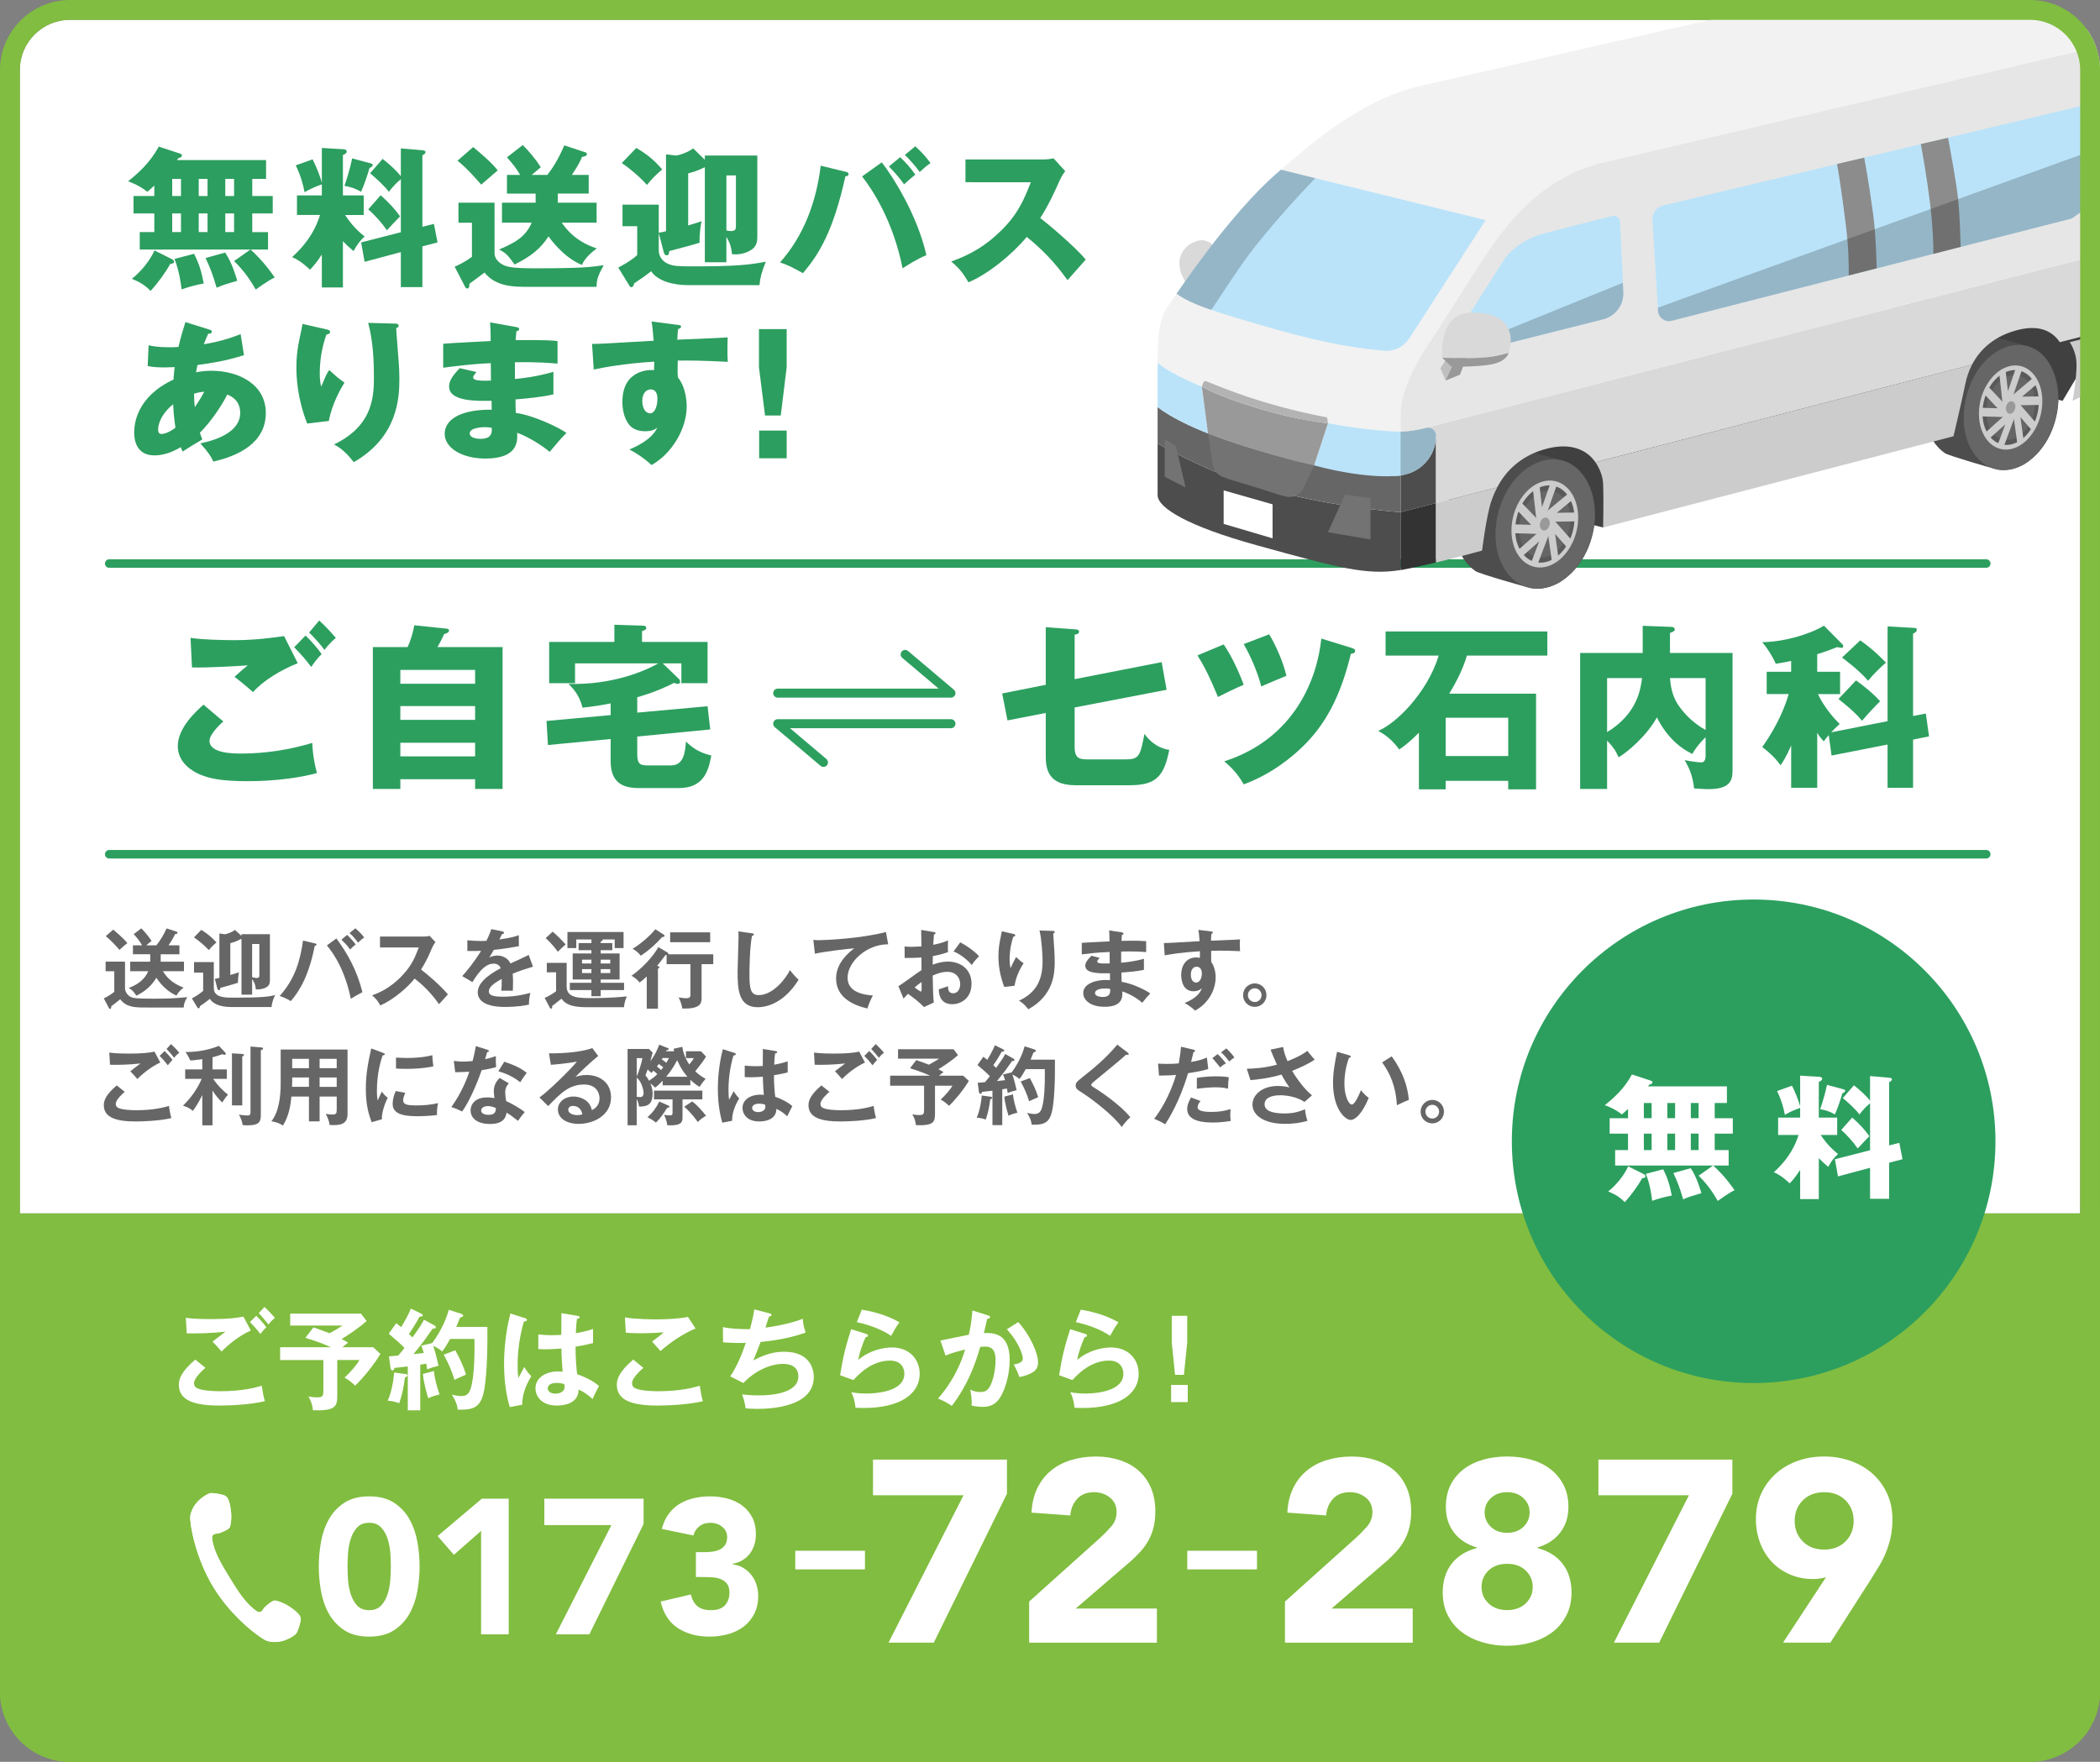 <?xml version="1.0" encoding="UTF-8"?>
<!-- Generator: Adobe Illustrator 16.0.0, SVG Export Plug-In . SVG Version: 6.00 Build 0)  -->
<svg xmlns="http://www.w3.org/2000/svg" xmlns:xlink="http://www.w3.org/1999/xlink" version="1.1" id="レイヤー_1" x="0px" y="0px" width="300px" height="251.736px" viewBox="0 0 300 251.736" xml:space="preserve">
<rect x="0" y="0" width="300" height="251.736" fill="#808080" stroke="none"/>
<path fill="#FFFFFF" d="M290,2.835H10c-3.952,0-7.166,3.214-7.166,7.165v163.38h294.331V10C297.165,6.049,293.951,2.835,290,2.835z"></path>
<line fill="none" stroke="#2C9F5F" stroke-width="1.218" stroke-linecap="round" stroke-linejoin="round" stroke-miterlimit="10" x1="15.602" y1="80.521" x2="283.749" y2="80.521"></line>
<g>
	<g>
		<defs>
			<path id="SVGID_1_" d="M290,0H10C4.5,0,0,4.5,0,10v231.736c0,5.5,4.5,10,10,10h280c5.5,0,10-4.5,10-10V10C300,4.5,295.5,0,290,0     L290,0z"></path>
		</defs>
		<clipPath id="SVGID_2_">
			<use xlink:href="#SVGID_1_" overflow="visible"></use>
		</clipPath>
		<g clip-path="url(#SVGID_2_)">
			<polygon fill="#404040" points="211.725,77.697 223.298,73.942 229.014,75.37 249.824,63.65 279.066,62.333 290.752,56.288      294.654,57.274 301.169,46.342 295.908,39.973 282.236,43.43 214.825,61.217 206.422,70.797    "></polygon>
			<g>
				<g>
					<path fill="#4D4D4D" d="M217.393,64.219c-1.783-0.577-3.914,0.042-5.375,1.182c-2.863,2.229-4.297,5.771-4.328,9.299       c0,2.581,0.86,5.378,3.125,6.918c0.564,0.375,7.197,2.272,7.862,2.401c1.438,0.288,2.979-0.112,4.218-0.868       c3.28-2.064,4.961-6.038,4.98-9.739c0-3.232-1.309-5.805-3.281-7.017C223.493,65.719,218.548,64.572,217.393,64.219z"></path>
					<g>
						<path fill="#666666" d="M220.729,65.751c-4.899,1.161-7.431,6.989-7.052,11.507c0.288,4.77,4.269,8.773,9.161,5.893        c2.465-1.523,4.029-4.239,4.662-6.959C228.854,70.94,226.012,64.682,220.729,65.751z"></path>
					</g>
				</g>
				<g>
					<g>
						<path fill="#595959" d="M225.191,73.998c0-3.204-2.017-5.408-4.502-4.928c-2.486,0.483-4.502,3.474-4.502,6.68        c0,3.205,2.016,5.411,4.502,4.927C223.176,80.195,225.191,77.202,225.191,73.998z"></path>
						<path fill="#CCCCCC" d="M220.689,81.018c-2.627,0.513-4.766-1.828-4.766-5.213c0-3.391,2.139-6.563,4.766-7.074        c2.627-0.514,4.766,1.829,4.766,5.216S223.316,80.505,220.689,81.018z M220.689,69.413c-2.334,0.452-4.235,3.275-4.235,6.287        c0,3.011,1.901,5.094,4.235,4.634c2.336-0.449,4.237-3.272,4.237-6.283C224.928,71.038,223.025,68.956,220.689,69.413z"></path>
					</g>
					<path fill="#666666" d="M224.354,74.162c0-2.61-1.641-4.403-3.664-4.011c-2.022,0.392-3.664,2.826-3.664,5.437       c0,2.608,1.642,4.405,3.664,4.013C222.714,79.205,224.354,76.77,224.354,74.162z"></path>
					<polygon fill="#CCCCCC" points="219.77,76.782 218.988,69.909 219.948,69.544 220.282,72.468 221.479,69.061 222.35,69.438             "></polygon>
					<polygon fill="#CCCCCC" points="221.682,76.343 216.256,76.19 216.421,74.923 218.727,74.99 216.758,72.927 217.434,71.895             "></polygon>
					<polygon fill="#CCCCCC" points="219.652,80.651 218.793,80.234 219.887,77.355 217.475,79.483 217.018,78.466 222.223,73.872             "></polygon>
					<polygon fill="#CCCCCC" points="221.678,80.076 220.646,72.787 224.482,77.131 223.788,78.139 222.156,76.291 222.635,79.67             "></polygon>
					<polygon fill="#CCCCCC" points="224.975,74.495 219.131,74.583 224.072,70.49 224.5,71.531 222.4,73.271 225.107,73.229             "></polygon>
					<path fill="#999999" d="M221.4,74.735c0-0.507-0.316-0.854-0.711-0.774c-0.394,0.074-0.711,0.545-0.711,1.05       c0,0.51,0.317,0.855,0.711,0.777C221.084,75.714,221.4,75.242,221.4,74.735z"></path>
				</g>
			</g>
			<g>
				<g>
					<path fill="#4D4D4D" d="M284.1,47.911c-1.699-0.562-3.723,0.043-5.109,1.146c-2.727,2.157-4.086,5.584-4.117,9       c0,2.496,0.818,5.207,2.971,6.694c0.54,0.362,6.844,2.2,7.475,2.322c1.369,0.281,2.836-0.103,4.011-0.838       c3.123-2,4.719-5.843,4.737-9.426c0-3.129-1.242-5.62-3.119-6.793C289.898,49.362,285.198,48.253,284.1,47.911z"></path>
					<g>
						<path fill="#666666" d="M287.273,49.396c-4.66,1.123-7.064,6.765-6.709,11.137c0.274,4.614,4.061,8.49,8.711,5.702        c2.347-1.475,3.832-4.104,4.436-6.737C294.995,54.416,292.295,48.362,287.273,49.396z"></path>
					</g>
				</g>
				<g>
					<g>
						<path fill="#595959" d="M291.516,57.379c0-3.104-1.918-5.239-4.281-4.771c-2.363,0.467-4.28,3.363-4.28,6.466        c0,3.102,1.917,5.237,4.28,4.77C289.598,63.375,291.516,60.479,291.516,57.379z"></path>
						<path fill="#CCCCCC" d="M287.232,64.173c-2.496,0.495-4.529-1.771-4.529-5.051c0-3.277,2.033-6.35,4.529-6.843        c2.502-0.497,4.533,1.769,4.533,5.048C291.768,60.607,289.734,63.677,287.232,64.173z M287.232,52.938        c-2.219,0.44-4.026,3.171-4.026,6.083c0,2.918,1.81,4.931,4.026,4.492c2.224-0.44,4.028-3.17,4.028-6.087        C291.262,54.513,289.456,52.498,287.232,52.938z"></path>
					</g>
					<path fill="#666666" d="M290.717,57.536c0-2.526-1.558-4.263-3.482-3.883c-1.922,0.381-3.482,2.737-3.482,5.264       c0,2.521,1.562,4.265,3.482,3.881C289.159,62.419,290.717,60.061,290.717,57.536z"></path>
					<polygon fill="#CCCCCC" points="286.359,60.073 285.614,53.42 286.525,53.065 286.846,55.893 287.979,52.598 288.812,52.968             "></polygon>
					<polygon fill="#CCCCCC" points="288.177,59.646 283.02,59.498 283.177,58.271 285.37,58.335 283.494,56.339 284.139,55.341             "></polygon>
					<polygon fill="#CCCCCC" points="286.247,63.815 285.434,63.415 286.473,60.628 284.176,62.688 283.742,61.703 288.691,57.257             "></polygon>
					<polygon fill="#CCCCCC" points="288.174,63.26 287.193,56.208 290.842,60.409 290.18,61.385 288.628,59.602 289.086,62.868             "></polygon>
					<polygon fill="#CCCCCC" points="291.307,57.858 285.753,57.947 290.45,53.981 290.855,54.986 288.861,56.674 291.436,56.635             "></polygon>
					<path fill="#999999" d="M287.913,58.094c0-0.49-0.306-0.827-0.681-0.755c-0.369,0.072-0.672,0.532-0.672,1.021       s0.303,0.827,0.672,0.751C287.607,59.041,287.913,58.584,287.913,58.094z"></path>
				</g>
			</g>
			<path fill="#4D4D4D" d="M205.116,62.793c-0.235,2.396-1.96,4.416-4.339,4.987l-0.694,0.166v5.229l5.062-1.296v-9.095     L205.116,62.793z"></path>
			<path fill="#D9D9D9" d="M202.521,61.42l2.623,0.821c0,0.187-0.013,0.37-0.028,0.552l0.028-0.009v9.095l8.74-2.235     c1.15-2.222,3.329-4.623,7.256-5.578c3.34-0.813,5.568,0.22,6.778,1.983l53.799-13.945c1.107-2.135,3.147-4.129,6.66-4.987     c3.179-0.777,4.944,0.372,5.88,1.777l12.848-3.289V34.53L202.521,61.42z"></path>
			<path fill="#4D4D4D" d="M165.37,63.362c0,3.572,0,6.699,0,7.377c0,1.823,4.298,4.443,14.159,7.167     c11.604,3.207,15.654,4.329,20.554,3.544c0-2.351,0-5.364,0-8.275c0,0-10.377-0.619-21.78-4.06     C172.066,67.231,165.37,63.362,165.37,63.362z"></path>
			<path fill="#666666" d="M179.438,64.27c-8.463-2.514-12.332-4.765-14.067-6.104c0,1.688,0,3.49,0,5.195     c0,0,6.696,3.869,12.933,5.753c11.403,3.439,21.78,4.06,21.78,4.06c0-1.85,0-3.656,0-5.229     C200.083,67.946,193.335,68.392,179.438,64.27z"></path>
			<path fill="#F2F2F2" d="M178.326,57.707c10.934,3.644,19.529,3.964,21.757,3.964c0-1.124,0-2.024,0-2.615     c0-3.258,2.329-7.481,4.252-10.317c1.924-2.832,7.567-12.027,9.019-13.894c1.924-2.479,12.754-11.012,16.095-11.723     c3.34-0.708,73.188-17.148,73.192-17.148c-6.404-3.246-32.279-9.095-32.279-9.095s-54.358,12.439-67.506,15.418     c-8.914,2.019-16.742,9.315-19.871,11.951l-14.575,17.234c-0.882,1.287-1.487,2.197-1.724,2.531     c-1.013,1.42-1.314,4.392-1.314,6.487c0,0,0,0.488,0,1.313C165.37,51.815,167.395,54.06,178.326,57.707z"></path>
			<path fill="#D9D9D9" d="M170.034,41.177c0,0-1.556-1.596-1.556-3.577c0-1.98,1.935-3.4,3.447-3.263     c1.516,0.141,2.635,2.354,2.635,2.354L170.034,41.177z"></path>
			<path fill="#BAE3F9" d="M165.37,51.815c0,1.398,0,3.763,0,6.352c1.171,0.901,3.328,2.217,7.196,3.752l-0.871-6.669     C166.509,53.08,165.37,51.815,165.37,51.815z"></path>
			<path fill="#BAE3F9" d="M200.083,61.671c-1.269,0-5.132-0.214-10.377-1.19l-1.976,6.016c8.051,2.145,12.353,1.451,12.353,1.451     l0.694-0.166c2.56-0.616,4.367-2.907,4.367-5.539l0,0c0-0.735-0.689-1.277-1.402-1.1     C202.721,61.391,201.311,61.671,200.083,61.671z"></path>
			<path fill="#E6E6E6" d="M307.105,31.356c0-7.592-1.115-21.426-2.733-24.16c-0.203-0.343-0.817-0.759-1.731-1.224     c-0.006,0-69.861,16.399-73.192,17.148c-9.431,2.125-14.171,9.242-16.095,11.723c-1.449,1.865-7.095,11.062-9.019,13.894     c-1.923,2.836-4.252,7.061-4.252,10.317c0,0.591,0,1.491,0,2.615c2.226,0,5.062-0.922,5.062-0.922L307.105,34.53V31.356z"></path>
			<path fill="#BAE3F9" d="M197.627,50.113c1.48,0.144,2.917-0.548,3.723-1.8l10.881-16.86l-29.246-7.205     c-5.885,4.953-12.036,13.542-14.905,17.717c2.16,1.587,6.013,2.761,13.707,4.967C189.922,49.267,194.521,49.812,197.627,50.113z"></path>
			<path opacity="0.2" d="M200.777,67.78c2.56-0.616,4.367-2.907,4.367-5.539l0,0     c0-0.735-0.689-1.277-1.402-1.1c-1.021,0.249-2.434,0.528-3.659,0.528v6.275L200.777,67.78z"></path>
			<path fill="#737373" d="M172.566,61.919l0.608,3.89c0.017,0.627,0.361,1.878,1.423,2.299c0.996,0.395,1.311,0.473,3.93,1.256     c3.469,1.037,3.688,1.246,5.164,1.584c1.136,0.26,2.281-0.384,2.652-1.484l1.387-2.967c-3.018-0.634-4.479-1.09-8.293-2.226     C176.695,63.448,174.434,62.66,172.566,61.919z"></path>
			<polygon fill="#737373" points="192.137,70.678 195.781,71.185 195.781,77.084 189.706,76.043    "></polygon>
			<polygon fill="#737373" points="166.391,62.742 166.391,68.13 169.368,69.651 167.977,63.729    "></polygon>
			<path fill="#BAE3F9" d="M231.438,31.695c-0.026-0.568-0.56-0.968-1.108-0.84l-9.444,2.411c-2.25,0.536-4.738,1.911-6.021,3.841     l-6.729,10.586l-0.005,3.203l20.903-5.271c1.753-0.441,2.952-2.058,2.868-3.859L231.438,31.695z"></path>
			<path fill="#BAE3F9" d="M236.068,31.36c-0.059-0.939,0.572-1.781,1.492-1.994l61.912-14.74c1.059-0.241,2.106,0.436,2.318,1.496     c0.361,1.774,0.594,4.634,0.8,6.697c0.277,2.738,0.242,3.593,0.242,3.593l-6.88,4.811L238.79,45.841     c-0.942,0.234-1.868-0.44-1.929-1.41L236.068,31.36z"></path>
			<path fill="#8C8C8C" d="M278.292,19.687l-3.89,0.89c0.295,1.586,0.871,4.834,1.312,8.419c0.388,3.154,0.497,5.815,0.479,7.28     l3.899-0.999c-0.045-1.671-0.146-4.752-0.354-6.774C279.509,26.271,278.68,21.758,278.292,19.687z"></path>
			<path fill="#8C8C8C" d="M266.318,22.521l-3.883,0.904c0.299,1.584,0.844,5.37,1.285,8.957c0.385,3.157,0.396,5.516,0.381,6.978     l3.996-1.022c-0.043-1.667-0.145-4.429-0.354-6.448C267.514,29.655,266.707,24.588,266.318,22.521z"></path>
			<path opacity="0.2" d="M302.343,20.266L236.836,43.96l0,0l0.027,0.471     c0.06,0.97,0.984,1.646,1.928,1.41l57.163-14.618l6.88-4.811c0,0,0.035-0.854-0.242-3.593     C302.516,22.046,302.436,21.163,302.343,20.266z"></path>
			<path opacity="0.2" d="M187.895,25.456l-4.91-1.208c-5.885,4.953-12.036,13.542-14.905,17.717     c0.989,0.726,2.687,1.59,4.962,2.312c1.786-2.623,4.104-6.353,6.275-9.073C182.493,31.214,185.65,27.796,187.895,25.456z"></path>
			<path fill="#CCCCCC" d="M229.014,69.083c0.1,2.431,0,6.287,0,6.287l50.053-13.037c0,0,1.113-4.653,1.721-7.591     c0.176-0.856,0.477-1.76,0.934-2.64L227.92,66.049C228.615,67.065,228.975,68.197,229.014,69.083z"></path>
			<polygon fill="#CC0000" points="307.105,34.53 303.277,35.508 305.701,42.688 307.105,42.307    "></polygon>
			<path opacity="0.2" d="M231.839,40.402l-23.71,9.639l-0.001,0.855l20.903-5.271     c1.753-0.441,2.951-2.058,2.869-3.859L231.839,40.402z"></path>
			<path fill="#999999" d="M171.695,55.25l0.871,6.669c1.865,0.741,4.129,1.529,6.871,2.352c3.814,1.136,5.275,1.592,8.293,2.226     l1.976-6.016c0,0-4.351-0.45-9.556-2.008C173.898,56.605,171.695,55.25,171.695,55.25z"></path>
			<path fill="#B3B3B3" d="M178.326,56.734c-2.289-0.763-4.536-1.662-6.108-2.293c-0.301-0.12-0.521,0.809-0.521,0.809     s2.201,1.355,8.453,3.223c5.207,1.558,9.557,2.008,9.557,2.008l-0.126-0.852C189.266,59.57,184.223,58.699,178.326,56.734z"></path>
			<g>
				<polygon fill="#BFBFBF" points="206.979,50.726 205.766,52.626 206.523,54.369 208.16,50.726     "></polygon>
				<polygon fill="#999999" points="208.16,50.726 206.523,54.369 208.574,53.534 209.635,50.726     "></polygon>
				<path fill="#D9D9D9" d="M213.889,50.83c0.448-0.106,1.018-0.246,1.645-0.395c0.052-0.143,0.064-0.233,0.064-0.233      s1.961-5.721-5.558-5.531c-4.64,0.117-4.011,6.449-4.011,6.449S211.534,51.385,213.889,50.83z"></path>
				<path fill="#999999" d="M213.889,50.83c-2.354,0.556-7.857,0.29-7.857,0.29l1.316,1.275c0,0,3.943,0.08,6.018-0.398      c1.529-0.352,2.017-1.16,2.168-1.562C214.904,50.584,214.337,50.723,213.889,50.83z"></path>
			</g>
			<polygon fill="#FFFFFF" points="174.807,70.066 174.807,74.857 181.798,76.919 181.798,72.06    "></polygon>
			<g>
				<path fill="#333333" d="M200.083,73.175v8.275c0.103-0.012,0.203-0.03,0.303-0.047c1.511-0.287,3.177-0.657,4.759-1.034v-8.49      L200.083,73.175z"></path>
				<path fill="#CCCCCC" d="M205.145,71.879v8.49c3.504-0.838,6.58-1.702,6.58-1.702s0.606-4.962,1.315-7.042      c0.181-0.531,0.454-1.226,0.846-1.981L205.145,71.879z"></path>
			</g>
			<g>
				<path fill="#CCCCCC" d="M295.676,48.893c0.526,0.787,0.792,1.651,0.903,2.306c0.302,1.823-0.506,6.076-0.506,6.076l9.305-4.618      c0.115-0.056,0.228-0.116,0.34-0.181v-6.154L295.676,48.893z"></path>
				<path fill="#404040" d="M307.105,47.586v-1.981l-2.806,0.718v6.154C306.029,51.463,307.105,49.608,307.105,47.586z"></path>
			</g>
		</g>
	</g>
</g>
<g>
	<g>
		<defs>
			<path id="SVGID_3_" d="M290,0H10C4.5,0,0,4.5,0,10v231.736c0,5.5,4.5,10,10,10h280c5.5,0,10-4.5,10-10V10C300,4.5,295.5,0,290,0     L290,0z"></path>
		</defs>
		<clipPath id="SVGID_4_">
			<use xlink:href="#SVGID_3_" overflow="visible"></use>
		</clipPath>
		<rect y="173.379" clip-path="url(#SVGID_4_)" fill="#81BD40" width="300" height="78.357"></rect>
	</g>
</g>
<g>
	<path fill="#2C9E5F" d="M35.778,35.653H19.964v-2.49h2.081v-2.665h-2.969v-2.492h2.969v-1.492   c-0.456,0.433-0.694,0.628-0.998,0.888c-1.061-0.845-2.188-1.301-2.75-1.494c1.321-1.063,3.162-2.644,4.375-4.962l3.098,1.018   c0.108,0.044,0.217,0.109,0.217,0.239c0,0.28-0.347,0.348-0.499,0.39c-0.065,0.108-0.151,0.194-0.217,0.282H38.01v2.687h-1.972   v2.446h2.925v2.492h-2.925v2.665h2.253v2.49H35.8c0.737,0.695,1.907,1.777,3.445,3.987c-0.932,0.433-2.469,1.56-2.708,1.73   c-0.737-1.275-1.625-2.642-3.098-4.072L35.778,35.653z M24.492,36.996c0.194,0.109,0.369,0.195,0.369,0.393   c0,0.236-0.152,0.26-0.542,0.322c-0.65,1.192-1.928,2.947-2.816,3.856c-0.758-0.823-1.646-1.32-2.664-1.732   c1.278-0.975,2.643-2.688,3.228-4.05L24.492,36.996z M24.6,28.006h1.256v-2.446H24.6V28.006z M24.6,33.163h1.256v-2.665H24.6   V33.163z M27.72,36.26c0.736,1.431,1.083,2.644,1.387,4.246c-1.214,0.219-2.167,0.497-3.163,0.846   c-0.087-0.671-0.282-2.515-1.019-4.355L27.72,36.26z M28.391,28.006h1.257v-2.446h-1.257V28.006z M28.391,33.163h1.257v-2.665   h-1.257V33.163z M32.161,36.087c0.997,1.452,1.56,3.466,1.733,4.029c-1.69,0.5-1.993,0.584-2.947,0.996   c-0.542-1.883-0.975-2.967-1.581-4.244L32.161,36.087z M32.183,25.559v2.446h1.256v-2.446H32.183z M32.183,30.498v2.665h1.256   v-2.665H32.183z"></path>
	<path fill="#2C9E5F" d="M48.989,41.07h-3.011v-4.702c-0.802,1.215-1.257,1.712-1.69,2.166c-1.32-1.234-1.992-1.538-2.556-1.798   c1.56-1.429,3.119-3.249,3.986-6.022h-3.293V27.92h3.553v-1.582c-1.3,0.455-1.971,0.848-2.47,1.127   c-0.174-0.951-0.521-2.339-1.257-3.835l2.405-0.864c0.499,0.976,1.083,2.426,1.322,3.312v-4.938l2.946,0.174   c0.282,0.021,0.606,0.044,0.606,0.346c0,0.262-0.347,0.413-0.542,0.479v5.783h2.969v2.794h-2.666   c1.126,1.712,2.188,2.578,2.795,3.077c-0.628,0.585-0.997,1.02-1.582,2.08c-0.672-0.562-0.997-0.865-1.517-1.409v6.607H48.989z    M52.824,23.305c0.194,0.044,0.433,0.132,0.433,0.282c0,0.172-0.281,0.324-0.477,0.433c-0.172,0.629-0.562,1.905-1.19,3.381   c-0.845-0.477-1.408-0.671-2.383-0.845c0.26-0.737,0.779-2.362,1.105-3.924L52.824,23.305z M61.987,31.992l0.52,2.644l-2.166,0.563   v5.828h-3.077v-5.005l-5.177,1.386l-0.499-2.772l5.675-1.451v-7.581c-0.736,0.606-1.148,1.083-1.711,1.798   c-0.584-0.803-2.014-2.104-2.686-2.645l1.798-2.058c1.061,0.845,2.015,1.732,2.599,2.47v-3.965l3.055,0.26   c0.174,0.022,0.477,0.043,0.477,0.282c0,0.174-0.238,0.325-0.455,0.455v10.203L61.987,31.992z M54.384,27.897   c1.148,1.042,1.928,1.842,2.773,3.013c-0.542,0.541-1.127,1.17-1.885,1.993c-0.694-1.021-1.69-2.146-2.665-2.989L54.384,27.897z"></path>
	<path fill="#2C9E5F" d="M70.649,28.959v7.237c0,0.604,0.412,1.146,0.954,1.494c0.628,0.39,1.213,0.648,4.831,0.648   c6.585,0,8.059-0.173,9.813-0.455c-0.844,1.539-1.018,2.08-1.018,3.101h-9.944c-1.819,0-4.441,0-6.065-2.038   c-0.325,0.26-1.863,1.366-2.167,1.604c0,0.347,0,0.672-0.303,0.672c-0.173,0-0.261-0.131-0.304-0.237l-1.495-2.882   c0.456-0.195,1.387-0.607,2.47-1.408V31.82h-1.928v-2.861H70.649z M67.595,21.01c0.953,0.8,2.6,2.165,3.51,3.336   c-0.086,0.086-1.582,1.343-2.361,2.035c-0.455-0.52-1.929-2.253-3.38-3.421L67.595,21.01z M71.711,31.82v-2.861h4.809V27.66h-4.095   v-2.665h1.885c-0.585-0.976-0.911-1.407-1.885-2.514l2.253-1.754c0.91,0.889,1.863,2.037,2.578,3.164   c-0.194,0.193-1.126,0.932-1.3,1.104h2.232c0.605-0.758,1.516-2.078,2.425-4.225l2.881,0.953c0.196,0.065,0.347,0.108,0.347,0.281   c0,0.305-0.325,0.348-0.693,0.412c-0.195,0.477-0.455,1.083-1.451,2.577h2.404v2.665h-4.419v1.299h5.546v2.861h-4.982   c1.582,2.273,3.465,3.161,5.004,3.681c-0.52,0.393-1.733,1.323-2.102,2.362c-2.556-1.019-4.462-3.617-4.788-4.095   c-1.125,1.776-2.6,2.926-4.853,4.029c-0.909-1.277-1.168-1.603-2.209-2.146c2.339-0.996,3.791-1.818,4.658-3.833h-4.245V31.82z"></path>
	<path fill="#2C9E5F" d="M95.147,22.05l1.365,0.173c0.434,0,1.776-0.454,2.513-1.019l1.668,1.625v-0.606h7.495v11.633   c0,1.062-0.324,1.604-1.234,2.059c-1.019,0.499-1.885,0.437-2.383,0.411c-0.087-0.995-0.325-1.73-0.802-2.47v3.619h-3.076V23.892   c-1.04,0.497-1.646,0.69-2.383,0.888v7.431c1.256-0.369,1.494-0.455,1.906-0.606c-0.152,0.716-0.304,2.059-0.281,3.075   c-0.606,0.218-3.423,0.954-4.311,1.192c-0.087,0.435-0.108,0.605-0.39,0.605c-0.239,0-0.347-0.172-0.456-0.605l-0.671-2.6v2.488   c0,0.892,0.521,1.582,1.322,1.931c0.78,0.347,1.452,0.369,3.705,0.369c5.979,0,7.95-0.218,10.269-0.672   c-0.585,1.449-0.803,2.272-0.91,3.355H98.311c-2.123,0-4.376-0.583-5.286-1.992c-0.52,0.435-1.884,1.388-2.427,1.732   c-0.064,0.24-0.129,0.543-0.411,0.543c-0.131,0-0.174-0.043-0.238-0.151l-1.625-2.643c0.325-0.174,1.842-0.954,2.708-1.799v-4.116   H88.93v-3.075h5.177v4.006c0.65-0.106,0.65-0.106,1.04-0.218V22.05z M90.901,21.139c1.625,0.953,2.578,1.777,3.704,3.075   c-0.757,0.608-1.495,1.345-2.188,2.211c-0.78-0.932-2.578-2.491-3.597-3.12L90.901,21.139z M103.77,32.924   c0.108,0.044,0.368,0.089,0.628,0.089c0.65,0,0.736-0.261,0.736-0.693v-7.258h-1.364V32.924z"></path>
	<path fill="#2C9E5F" d="M120.794,24.54c0.194,0.043,0.433,0.108,0.433,0.326c0,0.28-0.304,0.324-0.455,0.324   c-1.732,7.865-3.79,11.158-6.065,13.844c-1.624-0.889-1.928-1.062-3.271-1.539c3.402-3.812,5.199-8.729,5.806-13.821L120.794,24.54   z M125.971,23.196c1.474,1.907,5.026,7.346,6.369,13.26c-1.407,0.584-2.946,1.581-3.401,1.884   c-1.321-6.671-4.245-11.18-5.784-13.129L125.971,23.196z M128.592,22.461c0.694,0.628,1.561,1.604,2.166,2.49   c-0.541,0.437-1.06,0.889-1.603,1.387c-0.585-0.822-1.126-1.472-2.165-2.556L128.592,22.461z M130.758,20.902   c0.954,0.888,1.539,1.516,2.168,2.402c-0.586,0.392-0.911,0.693-1.539,1.277c-0.412-0.627-1.537-1.906-2.123-2.447L130.758,20.902z   "></path>
	<path fill="#2C9E5F" d="M137.925,26.036v-3.251h11.071c0.346,0,1.126-0.042,1.495-0.172l1.688,1.842   c-0.173,0.216-0.498,0.671-0.822,1.385c-0.803,1.82-1.668,3.64-2.751,5.31c0.909,0.691,4.875,3.984,6.498,5.936   c-0.715,0.823-1.885,2.122-2.6,2.945c-0.801-1.104-2.621-3.639-5.827-6.175c-2.079,2.494-5.48,5.287-8.318,6.479   c-0.824-1.362-1.278-1.971-2.471-2.968c2.796-0.997,4.94-2.275,7.041-4.334c2.47-2.381,3.358-4.504,4.333-6.995L137.925,26.036   L137.925,26.036z"></path>
	<path fill="#2C9E5F" d="M21.227,49.335c0.519,0.109,1.277,0.284,2.989,0.284c0.13,0,0.671,0,1.278-0.045   c0.303-1.364,0.693-2.557,0.997-3.553l3.38,1.062c0.173,0.044,0.39,0.109,0.39,0.305c0,0.26-0.26,0.281-0.521,0.302   c-0.259,0.587-0.411,0.933-0.627,1.496c2.794-0.455,4.441-1.126,5.263-1.452l0.477,3.013c-2.837,0.888-4.657,1.125-6.65,1.407   c-0.022,0.172-0.173,0.888-0.195,1.039c0.715-0.151,1.451-0.216,2.231-0.216c3.835,0,7.734,1.929,7.734,6.021   c0,4.29-3.899,6.13-7.495,6.954c-0.304-0.672-0.672-1.3-1.863-2.599c2.448-0.499,5.698-1.69,5.698-4.355   c0-0.455-0.044-1.929-1.843-2.621c-0.779,1.538-2.274,3.812-3.92,5.459c0.151,0.435,0.217,0.627,0.347,0.954   c-0.304,0.194-0.412,0.26-1.343,0.8c-0.086,0.044-1.235,0.779-1.473,0.933c-0.152-0.346-0.174-0.412-0.261-0.628   c-1.754,1.041-3.032,1.171-3.768,1.171c-2.881,0-2.881-2.752-2.881-3.293c0-1.234,0.368-5.092,5.61-7.539   c0.065-0.997,0.13-1.387,0.173-1.776c-0.694,0.021-1.105,0.043-1.43,0.043c-0.888,0-1.625-0.043-2.426-0.193L21.227,49.335z    M24.735,57.764c-1.278,0.995-2.144,2.446-2.144,3.596c0,0.52,0.194,0.649,0.476,0.649c0.563,0,1.408-0.435,1.993-0.89   C25.039,60.926,24.801,59.453,24.735,57.764z M27.833,58.175c0.369-0.562,0.91-1.343,1.344-2.21   c-0.239,0.021-0.673,0.063-1.452,0.281C27.726,56.744,27.747,57.525,27.833,58.175z"></path>
	<path fill="#2C9E5F" d="M46.547,47.041c0.39,0.086,0.606,0.151,0.606,0.389c0,0.282-0.368,0.348-0.52,0.368   c-0.628,1.776-0.953,3.64-0.953,5.525c0,0.951,0.086,1.387,0.195,1.927c0.173-0.346,0.238-0.521,0.498-1.146   c0.325-0.779,0.542-1.062,0.672-1.235c0.953,0.888,1.104,1.039,2.167,1.799c-0.347,0.563-1.777,2.901-2.232,5.479l-3.097,0.369   c-1.451-3.684-1.539-6.761-1.539-8.038c0-1.731,0.195-3.055,0.715-5.351c0.108-0.478,0.108-0.586,0.151-0.846L46.547,47.041z    M56.448,46.237c0.216,0,0.499,0.021,0.499,0.304c0,0.238-0.195,0.282-0.347,0.325c0.022,0.758,0.303,4.052,0.347,4.723   c0.064,0.779,0.107,1.69,0.107,2.533c0,2.731-0.215,8.299-6.52,11.917c-1.321-1.754-2.34-2.272-2.816-2.534   c5.2-2.513,5.697-6.262,5.697-9.445c0-2.666-0.129-5.352-0.822-7.93L56.448,46.237z"></path>
	<path fill="#2C9E5F" d="M73.774,46.737c0.196,0.042,0.39,0.062,0.39,0.28c0,0.238-0.237,0.282-0.39,0.303   c-0.086,0.846-0.086,1.04-0.107,1.279c0.997,0,4.354-0.064,5.979,0.13v3.227c-1.039-0.086-2.923-0.26-6.087-0.192v2.384   c0.605-0.044,3.032-0.283,5.501-1.021v3.229c-1.775,0.388-3.595,0.562-5.415,0.713c0,0.934,0,1.018,0.044,1.929   c2.708,0.367,6.435,2.254,7.236,2.861c-0.693,0.669-1.083,1.146-2.404,2.705c-1.062-0.909-3.033-2.145-4.638-2.729   c0.044,1.126,0.196,3.686-4.548,3.686c-3.357,0-5.806-1.539-5.806-3.512c0-2.469,3.098-3.53,6.716-3.467   c0-0.498,0-0.498-0.022-1.276c-2.144,0.042-6.065,0.107-6.065-2.036c0-0.761,0.39-1.451,1.516-2.622l2.383,0.542   c-0.39,0.52-0.455,0.585-0.455,0.736c0,0.235,0,0.605,2.536,0.495c0-0.388-0.022-2.143-0.022-2.488   c-2.666,0.107-5.004,0.412-6.802,0.648v-3.423c1.061-0.108,5.805-0.324,6.78-0.39c0-0.823,0-1.669-0.086-2.664L73.774,46.737z    M69.291,61.034c-0.108,0-2.188,0-2.188,0.89c0,0.716,1.191,0.778,1.559,0.778c1.062,0,1.712-0.39,1.583-1.582   C70.026,61.078,69.724,61.034,69.291,61.034z"></path>
	<path fill="#2C9E5F" d="M96.756,46.411c0.345,0.043,0.542,0.066,0.542,0.238c0,0.239-0.261,0.325-0.434,0.368   c-0.043,0.392-0.065,0.65-0.108,1.518c6.108-0.26,6.78-0.283,7.193-0.325c-0.021,0.453-0.066,2.601,0.02,3.486   c-3.92-0.193-5.566-0.193-7.148-0.172c-0.043,1.559-0.021,1.95,0.022,2.403c1.256,1.538,1.256,3.856,1.256,4.158   c0,3.077-2.014,6.674-5.025,8.364c-0.931-0.888-2.124-1.69-3.163-2.232c0.649-0.259,3.207-1.343,3.986-3.117   c-0.216,0.172-0.65,0.519-1.713,0.519c-0.346,0-1.582,0-2.338-0.975c-0.781-0.996-0.934-2.406-0.934-3.205   c0-4.769,4.073-4.615,4.529-4.55c0.021-0.693,0.021-0.89,0.021-1.214c-4.528,0.279-7.365,0.865-8.644,1.125l-0.237-3.66   c0.497,0.021,1.321-0.021,8.795-0.453c-0.151-1.821-0.151-1.888-0.303-2.753L96.756,46.411z M91.752,57.243   c0,1.431,0.713,1.82,1.105,1.82c0.671,0,1.06-0.997,1.06-2.08c0-0.499-0.107-1.343-0.974-1.343   C92.229,55.641,91.752,56.356,91.752,57.243z"></path>
	<path fill="#2C9E5F" d="M112.382,47.023v5.456l-0.845,6.886h-2.247l-0.866-6.886v-5.456H112.382z M108.447,61.521h3.935v3.957   h-3.935V61.521z"></path>
</g>
<g>
	<g>
		<path fill="#666666" d="M17.86,137.404v3.829c0,0.431,0.37,1.057,0.922,1.254c0.356,0.133,0.699,0.207,3.143,0.207    c1.867,0,2.971-0.036,4.825-0.221c-0.406,0.724-0.49,0.997-0.504,1.483H20.71c-1.572,0-2.676-0.072-3.537-1.178    c-0.11,0.099-0.76,0.615-1.29,1.008c0.013,0.17,0.013,0.368-0.158,0.368c-0.073,0-0.147-0.087-0.173-0.135l-0.723-1.376    c0.257-0.108,0.687-0.308,1.498-0.919v-2.947h-1.241v-1.375L17.86,137.404L17.86,137.404z M16.181,132.825    c0.183,0.158,1.398,1.166,2.012,1.927c-0.43,0.344-0.502,0.404-1.13,0.972c-0.135-0.172-1.043-1.23-1.951-1.965L16.181,132.825z     M18.598,138.767v-1.362h2.848c0.013-0.063,0.013-0.109,0.013-0.135v-0.922h-2.467v-1.276h1.312    c-0.369-0.615-0.625-0.968-1.204-1.596l1.082-0.836c0.502,0.493,1.067,1.179,1.474,1.807c-0.124,0.099-0.665,0.526-0.762,0.625    h1.448c0.589-0.736,1.067-1.56,1.46-2.418l1.363,0.441c0.087,0.024,0.198,0.074,0.198,0.184c0,0.146-0.185,0.171-0.357,0.197    c-0.148,0.319-0.306,0.665-0.934,1.596h1.56v1.276h-2.676v0.849c0,0.073,0.013,0.145,0,0.208h3.326v1.362h-3.008    c0.431,0.688,1.167,1.693,2.959,2.346c-0.221,0.171-0.797,0.626-1.006,1.142c-0.946-0.392-2.014-1.228-2.897-2.554    c-0.872,1.57-2.332,2.308-2.85,2.566c-0.417-0.614-0.54-0.772-1.08-1.097c0.823-0.342,2.148-0.918,2.775-2.403H18.598z"></path>
		<path fill="#666666" d="M30.543,137.466v3.695c0,1.387,1.597,1.387,2.763,1.387c4.026,0,5.095-0.123,5.992-0.38    c-0.332,0.748-0.443,1.143-0.504,1.718h-5.77c-1.731,0-2.664-0.55-3.044-1.164c-0.197,0.172-1.067,0.822-1.4,1.029    c-0.049,0.185-0.075,0.318-0.221,0.318c-0.062,0-0.099-0.022-0.147-0.095l-0.797-1.316c0.196-0.11,1.031-0.562,1.608-1.082v-2.599    H27.72v-1.513L30.543,137.466L30.543,137.466z M28.752,132.862c1.007,0.613,1.645,1.215,2.173,1.791    c-0.406,0.333-0.774,0.712-1.093,1.104c-0.466-0.539-1.548-1.461-2.125-1.815L28.752,132.862z M34.497,133.476h4.064v6.544    c0,0.503-0.111,0.872-0.639,1.115c-0.564,0.26-1.142,0.233-1.376,0.233c-0.047-0.55-0.135-0.896-0.528-1.474v2.223h-1.521v-7.932    c-0.036-0.011-0.049-0.011-0.086-0.026c-0.355,0.224-0.931,0.457-1.51,0.604v4.544c0.885-0.258,1.008-0.308,1.228-0.383    c-0.073,0.357-0.146,1.032-0.135,1.5c-0.588,0.197-2.27,0.664-2.517,0.724c-0.036,0.233-0.072,0.331-0.208,0.331    c-0.136,0-0.186-0.109-0.246-0.331l-0.33-1.289c0.146-0.025,0.195-0.036,0.648-0.135v-6.349l0.762,0.109    c0.173,0,0.897-0.194,1.461-0.611l0.933,0.845V133.476z M36.018,139.614c0.174,0.047,0.457,0.123,0.627,0.123    c0.393,0,0.405-0.187,0.405-0.404v-4.456h-1.032V139.614z"></path>
		<path fill="#666666" d="M44.98,134.789c0.149,0.036,0.233,0.072,0.233,0.171c0,0.136-0.171,0.188-0.257,0.21    c-0.773,3.929-2.013,6.288-3.425,7.881c-0.479-0.355-1.29-0.648-1.572-0.747c2.259-2.518,2.935-5.158,3.328-7.909L44.98,134.789z     M48.051,134.088c1.474,1.968,2.935,4.458,3.718,7.677c-0.489,0.243-1.509,0.845-1.656,0.943    c-0.798-3.915-2.309-6.311-3.413-7.623L48.051,134.088z M49.584,133.584c0.356,0.323,0.883,0.887,1.228,1.365    c-0.27,0.207-0.588,0.503-0.798,0.711c-0.465-0.647-0.944-1.115-1.241-1.397L49.584,133.584z M50.764,132.64    c0.602,0.517,0.971,0.908,1.265,1.312c-0.344,0.224-0.737,0.592-0.883,0.737c-0.245-0.369-0.798-1.019-1.216-1.376L50.764,132.64z    "></path>
		<path fill="#666666" d="M54.286,135.378v-1.56h6.238c0.196,0,0.651-0.022,0.846-0.101l0.836,0.898    c-0.247,0.319-0.382,0.603-0.468,0.786c-0.515,1.202-0.798,1.853-1.585,3.132c0.935,0.698,2.861,2.366,3.833,3.546    c-0.43,0.467-1.118,1.229-1.266,1.4c-0.663-0.919-1.68-2.258-3.486-3.659c-0.846,1.069-2.836,2.947-4.911,3.831    c-0.38-0.663-0.59-0.945-1.167-1.437c0.736-0.258,2.53-0.922,4.346-2.873c1.327-1.411,1.793-2.567,2.321-3.967h-5.537V135.378z"></path>
		<path fill="#666666" d="M71.758,133.081c0.084,0.026,0.245,0.053,0.245,0.197c0,0.111-0.135,0.185-0.295,0.197    c-0.135,0.297-0.221,0.467-0.368,0.761c1.743-0.245,2.369-0.464,2.774-0.616l0.012,1.573c-1.166,0.21-2.393,0.417-3.584,0.529    c-0.148,0.27-0.429,0.724-0.638,1.093c0.515-0.283,1.056-0.283,1.167-0.283c0.195,0,1.312,0.025,1.852,1.131    c0.873-0.394,2.087-0.947,2.604-1.217l0.614,1.67c-1.082,0.331-2.014,0.637-2.896,1.005c0.035,0.481,0.046,0.909,0.046,1.23    c0,0.54-0.023,0.907-0.034,1.214c-0.086,0-1.081-0.036-1.646,0c0.061-0.627,0.061-0.736,0.061-1.693    c-1.337,0.725-1.841,1.265-1.841,1.792c0,0.554,0.627,0.748,2.075,0.748c0.442,0,1.878,0,3.855-0.55    c-0.159,0.638-0.196,1.214-0.196,1.682c-1.521,0.331-3.043,0.331-3.414,0.331c-0.686,0-3.904,0-3.904-2.102    c0-1.708,2.53-3.031,3.279-3.425c-0.111-0.297-0.356-0.661-1.007-0.661c-0.957,0-1.866,0.724-3.032,2.639l-1.46-0.858    c0.525-0.543,1.78-2.089,2.699-3.609c-0.6,0.021-0.969,0.036-1.964,0.021v-1.531c0.284,0.024,1.021,0.099,1.978,0.099    c0.442,0,0.625-0.014,0.749-0.025c0.074-0.146,0.479-0.958,0.699-1.672L71.758,133.081z"></path>
		<path fill="#666666" d="M80.952,137.575v3.39c0,1.645,1.769,1.645,3.573,1.645c2.518,0,4.223-0.16,5.033-0.243    c-0.232,0.467-0.381,1.03-0.417,1.547h-5.316c-2.406,0-3.094-0.54-3.622-1.218c-0.16,0.147-1.069,0.859-1.327,1.046    c0.012,0.194,0.037,0.379-0.16,0.379c-0.099,0-0.159-0.124-0.208-0.207l-0.7-1.329c0.479-0.182,1.288-0.675,1.633-0.954v-2.704    h-1.327v-1.35L80.952,137.575L80.952,137.575z M78.952,133.12c0.786,0.676,1.252,1.166,1.854,1.829    c-0.308,0.244-1.057,0.981-1.117,1.043c-0.172-0.244-0.91-1.24-1.743-1.95L78.952,133.12z M85.815,134.752h1.657v1.019h-1.657    v0.457h2.7v3.721h-2.7v0.478h3.338v1.033h-3.338v0.881h-1.327v-0.881h-3.082v-1.033h3.082v-0.478h-2.675v-3.721h2.675v-0.457    H82.66v-1.019h1.829v-0.516h-2.162v1.228h-1.264v-2.294h8.018v2.294h-1.265v-1.228h-1.72c0.063,0.157-0.146,0.232-0.281,0.282    V134.752z M84.488,137.121H83.15v0.542h1.338V137.121z M84.488,138.473H83.15v0.562h1.338V138.473z M85.815,137.663h1.363v-0.542    h-1.363V137.663z M85.815,139.036h1.363v-0.562h-1.363V139.036z"></path>
		<path fill="#666666" d="M95.293,136.055c0.085,0.047,0.184,0.121,0.184,0.194c0,0.038,0,0.062-0.013,0.099h6.432v1.415h-1.669    v4.856c0,0.852-0.294,1.548-2.761,1.486c-0.063-0.479-0.272-1.165-0.528-1.583c0.232,0.039,0.846,0.11,1.055,0.11    c0.466,0,0.639-0.11,0.639-0.517v-4.354H95.23v-1.316c-0.049,0.013-0.098,0.013-0.158,0.013c-0.393,0.516-1.021,1.351-1.193,1.534    c0.187,0.049,0.307,0.111,0.307,0.21s-0.073,0.171-0.195,0.208v5.708h-1.597v-4.593c-0.601,0.539-0.821,0.714-1.029,0.86    c-0.271-0.395-0.788-0.772-1.155-0.971c2.184-1.51,3.572-3.549,3.83-4.089L95.293,136.055z M94.789,133.524    c0.075,0.05,0.149,0.096,0.149,0.193c0,0.151-0.222,0.174-0.333,0.162c-1.067,1.167-1.915,1.904-3.057,2.678    c-0.331-0.443-0.859-0.824-1.18-0.996c1.057-0.603,2.579-1.926,3.254-2.787L94.789,133.524z M101.455,134.628h-5.72v-1.412h5.72    V134.628z"></path>
		<path fill="#666666" d="M107.41,133.351c0.195,0.024,0.281,0.039,0.281,0.174c0,0.123-0.172,0.185-0.27,0.211    c-0.344,1.898-0.355,4.847-0.355,5.511c0,2.113,0.195,2.934,1.337,2.934c2.089,0,3.941-2.492,4.445-3.571    c0.638,0.835,0.982,1.151,1.239,1.376c-2.001,3.214-4.396,3.929-5.844,3.929c-2.787,0-2.871-2.651-2.871-5.105    c0-0.773,0.134-4.188,0.134-4.89c0-0.503-0.014-0.589-0.025-0.836L107.41,133.351z"></path>
		<path fill="#666666" d="M126.882,134.924c-3.07-0.012-5.796,2.507-5.796,4.754c0,1.436,1.006,2.365,3.609,2.563    c-0.479,0.897-0.663,1.474-0.773,1.853c-1.865-0.414-4.481-1.484-4.481-4.271c0-1.646,0.934-3.057,2.578-4.322    c-0.785,0.052-4.408,0.466-5.599,0.775l-0.233-1.979c0.233,0.023,0.468,0.037,0.799,0.037c0.835,0,5.954-0.211,9.577-1.165    L126.882,134.924z"></path>
		<path fill="#666666" d="M133.387,133.17c0.161,0.023,0.259,0.036,0.259,0.171c0,0.122-0.135,0.161-0.222,0.185    c-0.074,0.849-0.086,1.228-0.099,1.472c1.192-0.244,1.646-0.429,2.101-0.638c-0.025,1.203-0.025,1.338,0.011,1.683    c-1.031,0.366-1.939,0.527-2.173,0.564c0,0.195-0.012,1.043-0.022,1.229c1.08-0.417,1.891-0.443,2.195-0.443    c1.671,0,3.352,1.007,3.352,3.158c0,2.108-1.532,2.933-2.762,2.933c-1.852,0-1.902-1.683-1.915-2.122    c0.233-0.076,1.031-0.333,1.325-0.444c0,0.332-0.011,1.007,0.737,1.007c0.614,0,0.994-0.59,0.994-1.312    c0-0.922-0.625-1.757-1.829-1.757c-0.934,0-1.828,0.418-2.098,0.54c0.049,2.554,0.061,2.838,0.157,3.855l-1.397,0.639    c-0.799-0.8-1.401-1.252-2.284-1.89c-0.259,0.257-0.392,0.404-0.639,0.686l-0.737-1.78c0.565-0.306,2.8-1.998,3.304-2.294    c-0.013-0.602-0.013-1.203-0.013-1.807c-0.773,0.062-1.731,0.073-2.394,0.073l-0.013-1.654c0.259,0.035,0.453,0.062,0.946,0.062    c0.54,0,1.276-0.053,1.46-0.062c0-0.566-0.024-1.744-0.037-2.357L133.387,133.17z M130.662,141.089    c0.11,0.082,0.772,0.586,0.896,0.586c0.086,0,0.099-0.146,0.099-0.27v-1.09C131.3,140.559,131.018,140.767,130.662,141.089z     M137.181,134.643c0.896,0.465,2.025,1.251,2.677,1.979c-0.49,0.513-0.676,0.733-1.031,1.261    c-0.638-0.736-1.509-1.475-2.602-1.938L137.181,134.643z"></path>
		<path fill="#666666" d="M144.707,133.426c0.195,0.051,0.331,0.076,0.331,0.212c0,0.146-0.159,0.182-0.282,0.206    c-0.526,1.573-0.526,2.909-0.526,3.18c0,0.665,0.072,0.994,0.134,1.326c0.232-0.54,0.454-1.009,0.797-1.608    c0.406,0.394,0.592,0.565,1.068,0.885c-0.638,0.982-1.117,2.062-1.289,3.218l-1.473,0.171c-0.541-1.398-0.835-2.886-0.835-4.393    c0-1.021,0.123-1.82,0.393-3.083c0.062-0.271,0.075-0.332,0.086-0.479L144.707,133.426z M150.378,133.009    c0.185,0.011,0.295,0.026,0.295,0.172c0,0.135-0.122,0.16-0.208,0.185c0.012,0.408,0.135,2.171,0.16,2.541    c0.023,0.345,0.048,0.896,0.048,1.513c0,1.543-0.085,4.762-3.77,6.79c-0.501-0.653-0.846-0.935-1.337-1.229    c2.381-1.093,3.375-2.86,3.375-5.624c0-0.933-0.135-3.194-0.44-4.408L150.378,133.009z"></path>
		<path fill="#666666" d="M160.25,133.216c0.122,0.025,0.245,0.053,0.245,0.175c0,0.147-0.136,0.185-0.222,0.208    c-0.023,0.282-0.037,0.489-0.062,0.835c0.319-0.013,0.858-0.023,1.681-0.023c0.7,0,1.131,0.012,1.844,0.073v1.559    c-0.59-0.049-1.584-0.136-3.573-0.084v1.593c0.319-0.021,1.769-0.132,3.254-0.562v1.586c-1.007,0.221-2.161,0.305-3.218,0.389    c0.014,0.213,0.037,1.131,0.037,1.318c1.721,0.291,3.523,1.25,4.089,1.666c-0.442,0.456-0.726,0.798-1.142,1.328    c-0.627-0.54-1.658-1.23-2.86-1.621c0.049,0.76,0.073,2.197-2.519,2.197c-2.136,0-3.057-1.043-3.057-1.941    c0-1.532,2.148-1.889,3.143-1.889c0.135,0,0.529,0.024,0.688,0.024c0-0.062-0.013-0.871-0.013-0.982    c-1.436,0.023-3.523,0.072-3.523-1.068c0-0.418,0.223-0.787,0.872-1.436l1.178,0.307c-0.135,0.146-0.343,0.379-0.343,0.468    c0,0.316,0.455,0.331,1.068,0.331c0.281,0,0.467,0,0.713-0.015c-0.014-0.258-0.014-1.398-0.014-1.63    c-1.73,0.06-2.972,0.218-3.978,0.343v-1.646c0.625-0.062,3.399-0.171,3.965-0.211c-0.022-1.129-0.022-1.252-0.062-1.568    L160.25,133.216z M157.893,141.233c-0.394,0-1.461,0.072-1.461,0.665c0,0.514,0.934,0.55,1.117,0.55    c0.749,0,1.129-0.294,1.043-1.143C158.434,141.271,158.236,141.233,157.893,141.233z"></path>
		<path fill="#666666" d="M172.98,133.081c0.196,0.026,0.283,0.053,0.283,0.135c0,0.112-0.074,0.148-0.197,0.21    c-0.039,0.223-0.049,0.43-0.062,0.983c3.599-0.146,4.002-0.173,4.149-0.187c-0.024,0.21-0.038,0.246-0.038,0.603    c0,0.309,0,0.763,0.05,1.08c-2.332-0.097-3.585-0.073-4.139-0.048c0,0.208-0.022,1.018,0.015,1.596    c0.626,0.849,0.626,2.087,0.626,2.233c0,1.304-0.676,3.476-2.947,4.716c-0.367-0.355-0.699-0.626-1.484-1.093    c1.928-0.772,2.308-1.719,2.455-2.103c-0.332,0.296-0.736,0.432-1.18,0.432c-1.498,0-1.767-1.511-1.767-2.332    c0-1.509,0.846-2.506,2.146-2.506c0.258,0,0.395,0.037,0.518,0.073c0.012-0.514,0.012-0.685,0.012-0.955    c-2.763,0.172-4.186,0.429-5.031,0.586l-0.123-1.754c0.403,0,0.871-0.024,5.105-0.27c-0.062-0.98-0.123-1.312-0.172-1.62    L172.98,133.081z M170.12,139.246c0,1.019,0.552,1.143,0.762,1.143c0.49,0,0.812-0.593,0.812-1.303    c0-0.257-0.074-0.958-0.762-0.958C170.512,138.128,170.12,138.497,170.12,139.246z"></path>
		<path fill="#666666" d="M180.923,142.191c0,0.935-0.761,1.672-1.668,1.672c-0.922,0-1.671-0.737-1.671-1.672    c0-0.933,0.749-1.682,1.671-1.682C180.176,140.51,180.923,141.26,180.923,142.191z M178.271,142.191    c0,0.542,0.441,0.982,0.982,0.982c0.54,0,0.969-0.44,0.969-0.982c0-0.527-0.429-0.983-0.969-0.983    C178.701,141.208,178.271,141.664,178.271,142.191z"></path>
	</g>
	<g>
		<path fill="#666666" d="M17.813,156.003c-0.184,0.161-1.277,1.105-1.277,1.722c0,0.354,0.221,0.5,0.309,0.553    c0.601,0.306,1.914,0.354,2.614,0.354c2.578,0,4.039-0.43,4.677-0.613c0.05,0.395,0.148,1.079,0.343,1.732    c-1.681,0.415-4.198,0.487-5.045,0.487c-2.762,0-4.604-0.514-4.604-2.33c0-0.555,0.185-1.411,1.842-2.823L17.813,156.003z     M22.896,151.817c-1.535,0.711-2.701,1.78-3.277,2.357c-0.479-0.564-0.541-0.627-1.007-1.104c0.429-0.346,0.957-0.75,1.46-1.119    c-1.486,0.174-3.339,0.222-4.357,0.186l-0.099-1.743c0.859,0.145,2.371,0.145,2.911,0.145c1.791,0,2.811-0.118,3.547-0.279    L22.896,151.817z M23.511,150.173c0.305,0.282,0.833,0.859,1.129,1.275c-0.281,0.284-0.405,0.419-0.663,0.762    c-0.491-0.639-0.711-0.872-1.179-1.34L23.511,150.173z M24.43,149.179c0.443,0.403,0.799,0.782,1.181,1.228    c-0.271,0.207-0.517,0.454-0.724,0.734c-0.307-0.381-0.824-0.991-1.094-1.262L24.43,149.179z"></path>
		<path fill="#666666" d="M30.361,160.793h-1.462v-4.322c-0.662,1.34-1.116,1.94-1.35,2.258c-0.418-0.354-0.761-0.552-1.411-0.748    c0.588-0.575,1.803-1.815,2.676-3.829h-2.358v-1.351h2.442v-1.463c-1.154,0.161-1.449,0.171-1.707,0.188    c-0.38-0.766-0.404-0.801-0.687-1.205c1.486-0.013,3.021-0.196,4.776-0.885l0.908,0.971c0.037,0.036,0.06,0.112,0.06,0.172    c0,0.098-0.06,0.135-0.171,0.135c-0.073,0-0.147-0.022-0.318-0.087c-0.357,0.135-0.626,0.234-1.4,0.442v1.731h2.05v1.351h-1.964    c0.725,1.033,1.387,1.671,2.123,2.258c-0.369,0.417-0.589,0.75-0.822,1.117c-0.503-0.49-0.92-0.957-1.387-1.704v4.971H30.361z     M34.608,150.59c0.111,0.012,0.246,0.036,0.246,0.161c0,0.073-0.072,0.119-0.246,0.218v6.977h-1.472v-7.442L34.608,150.59z     M37.384,149.666c0.062,0,0.196,0.062,0.196,0.151c0,0.107-0.099,0.158-0.32,0.257v9.173c0,0.954-0.124,1.546-1.903,1.546    c-0.32,0-0.515-0.013-0.699-0.039c-0.086-0.696-0.405-1.273-0.528-1.497c0.601,0.111,1.056,0.125,1.177,0.125    c0.234,0,0.479,0,0.479-0.457v-9.391L37.384,149.666z"></path>
		<path fill="#666666" d="M45.658,160.227h-1.523v-3.549h-2.504c-0.123,1.156-0.294,2.664-1.217,4.15    c-0.588-0.44-1.447-0.592-1.644-0.614c1.067-1.35,1.325-3.501,1.325-5.39v-4.863h9.552v9.209c0,1.534-1.106,1.646-2.553,1.57    c-0.075-0.562-0.319-1.166-0.565-1.594c0.197,0.037,0.565,0.1,0.97,0.1c0.528,0,0.603-0.188,0.603-0.665v-1.903h-2.443    L45.658,160.227L45.658,160.227z M44.135,153.953h-2.394v0.638c0,0.223-0.013,0.493-0.024,0.701h2.418V153.953z M44.135,151.29    h-2.394v1.338h2.394V151.29z M45.658,152.628h2.443v-1.338h-2.443V152.628z M45.658,155.292h2.443v-1.339h-2.443V155.292z"></path>
		<path fill="#666666" d="M54.682,150.42c0.183,0.072,0.281,0.1,0.281,0.206c0,0.125-0.122,0.146-0.307,0.173    c-0.208,0.639-0.811,2.418-0.811,5.096c0,0.711,0.049,0.957,0.111,1.35c0.039-0.099,0.406-0.934,0.602-1.276    c0.22,0.344,0.479,0.629,0.834,0.872c-0.161,0.319-0.896,1.878-0.834,3.083l-1.473,0.414c-0.393-1.079-0.823-2.418-0.823-4.764    c0-2.258,0.37-3.929,0.774-5.769L54.682,150.42z M57.898,156.15c-0.234,0.526-0.308,0.872-0.308,1.057    c0,0.611,0.566,0.737,1.892,0.737c0.871,0,1.977-0.049,3.094-0.332c-0.172,0.772-0.16,1.474-0.146,1.707    c-0.749,0.107-2.076,0.172-2.85,0.172c-2.454,0-3.485-0.553-3.485-1.768c0-0.258,0.024-0.922,0.442-1.83L57.898,156.15z     M56.573,151.104c0.342,0.025,0.773,0.062,1.46,0.062c1.142,0,2.431-0.062,3.719-0.396c0.074,1.132,0.123,1.376,0.161,1.599    c-1.264,0.258-2.567,0.355-3.856,0.355c-0.675,0-1.117-0.022-1.484-0.05V151.104z"></path>
		<path fill="#666666" d="M64.834,151.584c0.356,0.05,0.711,0.098,1.324,0.098c0.321,0,0.652-0.012,1.351-0.073    c0.27-1.007,0.369-1.619,0.468-2.135l1.646,0.516c0.159,0.05,0.221,0.099,0.221,0.185c0,0.136-0.172,0.147-0.246,0.147    c-0.05,0.158-0.258,0.872-0.294,1.018c0.773-0.171,1.141-0.306,1.534-0.44c-0.023,0.431-0.012,1.116,0.037,1.573    c-0.307,0.082-0.958,0.27-2.064,0.439c-0.33,0.97-1.509,4.112-2.787,5.906c-0.33-0.172-0.833-0.418-1.545-0.64    c1.571-2.175,2.333-4.347,2.566-5.047c-0.431,0.039-1.389,0.05-2.014,0.074L64.834,151.584z M72.679,154.789    c-0.393,0.466-0.504,0.783-0.504,1.24c0,0.503,0.086,1.042,0.135,1.3c0.749,0.332,1.915,0.971,2.652,1.572    c-0.405,0.44-0.872,1.118-0.958,1.253c-1.043-0.812-1.252-0.96-1.645-1.168c-0.184,1.584-1.766,1.609-2.381,1.609    c-1.72,0-2.75-0.773-2.75-1.94c0-0.784,0.551-1.854,2.358-1.854c0.429,0,0.822,0.062,1.043,0.099    c-0.075-0.575-0.086-0.885-0.086-1.068c0-0.934,0.614-1.635,0.859-1.806L72.679,154.789z M69.683,158.042    c-0.393,0-0.945,0.183-0.945,0.626c0,0.554,0.762,0.625,1.081,0.625c0.933,0,1.008-0.514,1.031-0.955    C70.285,158.042,69.757,158.042,69.683,158.042z M72.041,151.706c1.903,0.628,2.603,1.105,3.204,1.583    c-0.245,0.332-0.626,0.85-0.934,1.353c-0.895-0.773-2.123-1.289-3.118-1.586L72.041,151.706z"></path>
		<path fill="#666666" d="M85.459,150.883c-0.749,0.565-2.787,2.48-3.253,2.984c0.318-0.099,0.835-0.27,1.609-0.27    c1.817,0,3.474,1.065,3.474,3.179c0,2.678-2.603,3.806-4.605,3.806c-1.891,0-2.982-0.895-2.982-2.062    c0-1.055,0.957-1.844,2.233-1.844c0.934,0,2.333,0.492,2.616,1.941c1.093-0.505,1.093-1.461,1.093-1.708    c0-0.711-0.419-1.951-2.21-1.951c-2.15,0-3.388,1.29-5.121,3.082l-1.252-1.229c1.315-0.91,4.653-4.209,5.353-5.133    c-1.067,0.231-2.933,0.406-3.719,0.467l-0.27-1.646c0.921,0.036,4.31-0.036,6.187-0.748L85.459,150.883z M81.85,158.017    c-0.455,0-0.675,0.27-0.675,0.553c0,0.49,0.675,0.761,1.276,0.761c0.32,0,0.59-0.062,0.739-0.1    C83.078,158.471,82.562,158.017,81.85,158.017z"></path>
		<path fill="#666666" d="M96.3,150.208c-0.037-0.146-0.049-0.21-0.074-0.354l1.252-0.283c0.159,1.312,0.86,2.332,0.995,2.517    c0.417-0.526,0.467-0.579,0.649-0.908h-1.128v-0.972h2.147l0.725,0.761c-0.455,0.729-0.688,1.021-1.547,2.104    c0.639,0.6,1.13,0.882,1.484,1.066c-0.169,0.196-0.613,0.724-0.846,1.153c-0.258-0.135-0.626-0.343-1.339-1.008v0.784h-3.953    v-0.658c-0.614,0.658-0.884,0.856-1.069,0.991c-0.17-0.172-0.257-0.271-0.698-0.612c0.135,0.306,0.331,0.772,0.331,1.461    c0,1.768-0.97,1.839-1.928,1.864c-0.086-0.453-0.147-0.71-0.344-1.068v3.734h-1.302v-10.9h3.057l0.528,0.515    c-0.073,0.306-0.234,0.883-0.343,1.239c0.698-0.908,1.029-1.708,1.276-2.369l1.239,0.489c0.075,0.026,0.11,0.073,0.11,0.126    c0,0.146-0.159,0.171-0.318,0.194c-0.013,0.05-0.037,0.085-0.062,0.134H96.3z M90.959,151.192v2.627    c0.344-0.812,0.7-1.942,0.809-2.627H90.959z M90.959,156.714c0.061,0,0.404,0.039,0.454,0.039c0.197,0,0.528-0.022,0.528-0.614    c0-0.355-0.196-0.993-0.38-1.374c-0.184-0.394-0.442-0.641-0.602-0.799V156.714L90.959,156.714z M93.353,152.983    c-0.099,0.124-0.159,0.17-0.294,0.321c-0.27-0.261-0.369-0.347-0.54-0.493c-0.149,0.431-0.222,0.628-0.308,0.846    c0.17,0.196,0.245,0.285,0.515,0.763c0.651-0.454,0.81-0.574,1.18-0.957C93.794,153.352,93.536,153.131,93.353,152.983z     M95.49,157.967c0.047,0.026,0.135,0.086,0.135,0.147c0,0.172-0.209,0.162-0.307,0.162c-0.541,0.845-0.969,1.51-1.609,2.123    c-0.43-0.38-1.104-0.712-1.214-0.762c0.737-0.651,1.263-1.361,1.694-2.246L95.49,157.967z M97.503,159.612    c0,0.603,0,1.279-2.173,1.168c-0.123-0.812-0.321-1.191-0.467-1.487c0.258,0.037,0.552,0.075,0.823,0.075    c0.354,0,0.393-0.101,0.393-0.417v-1.868h-2.652v-1.251h6.911v1.251h-2.834L97.503,159.612L97.503,159.612z M94.752,152.492    c-0.184-0.146-0.27-0.209-0.638-0.467c-0.073,0.11-0.124,0.185-0.27,0.354c0.245,0.197,0.504,0.42,0.601,0.503    C94.555,152.749,94.642,152.65,94.752,152.492z M94.655,151.179c-0.026,0.05-0.074,0.122-0.112,0.194    c0.135,0.088,0.492,0.345,0.651,0.479c0.136-0.232,0.209-0.368,0.369-0.675L94.655,151.179L94.655,151.179z M98.202,153.845    c-0.492-0.566-0.921-1.143-1.46-2.359c-0.528,1.007-1.02,1.708-1.572,2.359H98.202z M98.89,157.378    c0.688,0.493,1.536,1.476,1.977,2.051c-0.317,0.16-0.772,0.468-1.189,0.886c-0.357-0.518-0.996-1.362-1.93-2.188L98.89,157.378z"></path>
		<path fill="#666666" d="M104.967,150.455c0.098,0.037,0.148,0.083,0.148,0.171c0,0.135-0.185,0.173-0.344,0.198    c-0.455,1.582-0.701,3.228-0.701,4.873c0,0.724,0.035,1.079,0.086,1.447c0.11-0.196,0.563-1.069,0.664-1.241    c0.098,0.188,0.307,0.557,0.784,1.045c-0.626,1.005-1.031,2.124-1.017,3.191l-1.401,0.27c-0.172-0.6-0.637-2.268-0.637-4.848    c0-1.289,0.135-3.437,0.711-5.646L104.967,150.455z M110.849,150.186c0.135,0.021,0.172,0.083,0.172,0.156    c0,0.123-0.172,0.159-0.295,0.177c-0.037,0.279-0.086,0.61-0.124,1.606c1.094-0.195,1.561-0.356,1.927-0.481v1.585    c-0.992,0.247-1.607,0.347-1.963,0.404c0,1.326,0.111,2.616,0.183,3.08c1.058,0.369,1.954,0.889,2.444,1.328    c-0.185,0.316-0.638,1.265-0.725,1.459c-0.735-0.685-1.203-0.893-1.559-1.054c0,1.681-1.891,1.79-2.432,1.79    c-1.779,0-2.405-1.09-2.405-1.926c0-1.229,1.202-1.903,2.529-1.903c0.221,0,0.367,0.026,0.516,0.035    c-0.037-0.478-0.123-1.521-0.136-2.6c-0.749,0.06-1.376,0.082-1.743,0.082c-0.356,0-0.589-0.01-0.848-0.022v-1.646    c0.382,0.038,0.812,0.086,1.522,0.086c0.503,0,0.836-0.022,1.056-0.035c0-0.109,0.013-2.149,0.013-2.43L110.849,150.186z     M108.44,157.697c-0.76,0-0.992,0.345-0.992,0.614c0,0.344,0.355,0.59,0.857,0.59c0.086,0,1.033-0.013,1.033-0.775    c0-0.084-0.015-0.173-0.026-0.271C109.141,157.783,108.906,157.697,108.44,157.697z"></path>
		<path fill="#666666" d="M118.482,156.003c-0.184,0.161-1.274,1.105-1.274,1.722c0,0.354,0.219,0.5,0.307,0.553    c0.6,0.306,1.915,0.354,2.614,0.354c2.578,0,4.038-0.43,4.676-0.613c0.05,0.395,0.148,1.079,0.345,1.732    c-1.681,0.415-4.198,0.487-5.046,0.487c-2.761,0-4.604-0.514-4.604-2.33c0-0.555,0.186-1.411,1.843-2.823L118.482,156.003z     M123.565,151.817c-1.533,0.711-2.7,1.78-3.278,2.357c-0.478-0.564-0.539-0.627-1.007-1.104c0.431-0.346,0.958-0.75,1.461-1.119    c-1.484,0.174-3.338,0.222-4.357,0.186l-0.099-1.743c0.86,0.145,2.371,0.145,2.91,0.145c1.793,0,2.812-0.118,3.549-0.279    L123.565,151.817z M124.18,150.173c0.307,0.282,0.835,0.859,1.129,1.275c-0.281,0.284-0.404,0.419-0.661,0.762    c-0.492-0.639-0.714-0.872-1.179-1.34L124.18,150.173z M125.101,149.179c0.442,0.403,0.799,0.782,1.178,1.228    c-0.27,0.207-0.517,0.454-0.723,0.734c-0.308-0.381-0.824-0.991-1.095-1.262L125.101,149.179z"></path>
		<path fill="#666666" d="M133.57,159.171c0,1.165-0.221,1.686-2.725,1.597c-0.049-0.503-0.195-1.043-0.517-1.546    c0.148,0.025,0.555,0.099,1.045,0.099c0.6,0,0.638-0.224,0.638-0.811v-3.379h-4.85v-1.435h5.697    c-0.908-0.407-1.521-0.642-2.86-1.057l0.896-1.167c0.603,0.196,0.663,0.224,1.803,0.652c0.715-0.37,1.132-0.652,1.461-0.86h-5.865    v-1.34h7.929l0.638,0.825c-0.772,0.723-2.099,1.606-2.799,2.023c0.529,0.279,0.603,0.333,0.726,0.419    c-0.135,0.096-0.367,0.256-0.641,0.503h3.45l0.811,0.75c-0.698,1.188-2.023,2.811-2.833,3.561    c-0.273-0.271-0.787-0.701-1.194-0.897c0.665-0.604,1.45-1.51,1.671-1.979h-2.48L133.57,159.171L133.57,159.171z"></path>
		<path fill="#666666" d="M141.55,156.704c0.098,0.01,0.197,0.062,0.197,0.146c0,0.123-0.135,0.172-0.283,0.231    c-0.135,1.043-0.292,1.896-0.64,2.885c-0.427-0.146-0.845-0.243-1.298-0.279c0.453-0.935,0.687-2.471,0.723-3.155L141.55,156.704z     M144.78,151.255c0.072,0.035,0.147,0.119,0.147,0.207c0,0.136-0.173,0.136-0.345,0.136c-0.136,0.172-0.675,0.954-0.786,1.115    c-0.208,0.282-0.626,0.847-1.376,1.755c0.186-0.012,0.983-0.12,1.155-0.133c-0.161-0.543-0.234-0.701-0.283-0.812l1.228-0.294    c1.155-1.568,1.658-2.971,1.854-3.733l1.422,0.457c0.102,0.036,0.198,0.109,0.198,0.197c0,0.119-0.198,0.182-0.342,0.207    c-0.235,0.603-0.347,0.836-0.432,1.054h3.487c0.037,3.046-0.1,6.165-0.454,7.528c-0.368,1.414-1.057,1.828-2.873,1.756    c-0.025-0.271-0.075-0.749-0.65-1.682c0.185,0.047,0.661,0.157,1.057,0.157c0.759,0,1.055-0.404,1.275-1.9    c0.233-1.523,0.208-3.747,0.198-4.507h-2.728c-0.368,0.649-0.49,0.885-0.896,1.412c-0.247-0.249-0.638-0.466-1.007-0.638    c0.27,0.758,0.478,1.683,0.602,2.23c-0.7,0.186-0.921,0.261-1.277,0.404c-0.025-0.171-0.037-0.306-0.098-0.639l-0.675,0.112v5.119    h-1.401v-4.925c-0.232,0.025-1.276,0.149-1.483,0.174c-0.04,0.147-0.124,0.282-0.223,0.282c-0.136,0-0.209-0.147-0.222-0.26    l-0.185-1.323c0.406-0.035,0.603-0.052,1.044-0.088c0.296-0.344,0.517-0.611,0.701-0.858c-0.467-0.479-0.602-0.589-1.769-1.596    l0.837-1.179c0.33,0.244,0.414,0.332,0.562,0.441c0.763-1.277,0.958-1.771,1.08-2.087l1.192,0.589    c0.086,0.037,0.146,0.111,0.146,0.186c0,0.107-0.108,0.135-0.355,0.135c-0.429,0.8-0.945,1.596-1.205,1.951    c0.076,0.062,0.162,0.135,0.407,0.381c0.884-1.24,1.056-1.521,1.288-1.989L144.78,151.255z M144.705,156.361    c0.111,0.908,0.282,1.569,0.638,2.625c-0.172,0.05-0.896,0.208-1.264,0.44c-0.16-0.514-0.517-1.729-0.603-2.733L144.705,156.361z     M147.112,154.038c0.553,0.995,0.896,1.758,1.201,2.729c-0.932,0.403-1.102,0.49-1.3,0.587c-0.259-0.933-0.75-2.024-1.203-2.824    L147.112,154.038z"></path>
		<path fill="#666666" d="M161.098,150.394c0.07,0.049,0.145,0.125,0.145,0.195c0,0.051-0.023,0.136-0.158,0.136    c-0.037,0-0.111-0.013-0.221-0.025c-0.493,0.468-2.652,2.26-4.432,3.711c-0.529,0.44-0.541,0.514-0.541,0.586    c0,0.148,0.109,0.225,0.479,0.444c0.197,0.121,3.475,2.172,5.105,4.197c-0.551,0.489-0.746,0.75-1.236,1.397    c-1.047-1.535-4.053-3.854-5.33-4.688c-1.119-0.725-1.239-0.797-1.239-1.265c0-0.271,0.024-0.442,1.043-1.239    c1.56-1.204,3.313-2.69,4.897-4.58L161.098,150.394z"></path>
		<path fill="#666666" d="M170.5,149.976c0.146,0.036,0.221,0.086,0.221,0.174c0,0.158-0.172,0.171-0.221,0.182    c-0.062,0.225-0.297,1.204-0.344,1.401c1.213-0.197,1.756-0.419,2.259-0.629l0.192,1.636c-0.647,0.196-1.297,0.368-2.885,0.601    c-1.179,4.014-2.787,6.568-3.265,7.304c-0.504-0.316-0.711-0.405-1.573-0.797c0.666-0.811,2.225-3.168,3.12-6.263    c-0.75,0.073-1.276,0.073-2.432,0.101l-0.136-1.719c0.31,0.022,0.688,0.048,1.205,0.048c0.232,0,0.922,0,1.754-0.073    c0.196-1.105,0.271-1.768,0.321-2.382L170.5,149.976z M171.507,157.316c-0.224,0.259-0.419,0.564-0.419,0.907    c0,0.653,1.498,0.653,2.064,0.653c0.918,0,1.779-0.135,2.66-0.406c-0.035,0.21-0.06,0.479-0.06,0.835    c0,0.393,0.036,0.65,0.073,0.858c-1.105,0.188-1.99,0.224-2.566,0.224c-1.15,0-3.66-0.099-3.66-1.931    c0-0.505,0.149-0.919,0.541-1.645L171.507,157.316z M170.979,154.016c1.217-0.225,2.443-0.225,2.75-0.225    c1.057,0,1.561,0.088,1.815,0.135c-0.063,0.493-0.099,0.898-0.108,1.625c-0.395-0.089-0.873-0.196-1.806-0.196    c-0.981,0-2.233,0.158-2.651,0.207V154.016L170.979,154.016z M173.947,150.613c0.418,0.382,0.837,0.859,1.18,1.326    c-0.37,0.197-0.504,0.296-0.824,0.576c-0.354-0.451-0.746-0.944-1.115-1.323L173.947,150.613z M175.188,149.804    c0.371,0.307,0.937,0.956,1.154,1.289c-0.38,0.28-0.43,0.307-0.748,0.576c-0.061-0.086-0.613-0.846-1.154-1.312L175.188,149.804z"></path>
		<path fill="#666666" d="M183.303,149.594c0.088,0.504,0.221,1.105,0.627,2.027c1.877-0.738,2.528-1.238,2.824-1.472    c0.453,0.575,0.811,0.968,1.057,1.25c-0.983,0.688-2.261,1.215-3.22,1.608c0.787,1.351,1.964,2.823,2.836,3.497l-1.065,0.944    c-1.189-0.796-2.728-0.954-3.45-0.954c-0.318,0-2.259,0-2.259,1.287c0,1.033,1.338,1.312,2.849,1.312    c1.228,0,2.037-0.229,2.935-0.6c0.014,0.517,0.185,1.215,0.344,1.658c-1.045,0.307-2.123,0.428-3.203,0.428    c-3.02,0-4.654-1.226-4.654-2.764c0-1.358,1.354-2.65,3.645-2.65c0.826,0,1.401,0.15,1.637,0.21    c-0.309-0.429-0.688-0.993-1.131-1.84c-1.866,0.55-3.475,0.711-4.434,0.797l-0.527-1.622c0.981-0.022,2.481-0.099,4.3-0.587    c-0.31-0.664-0.663-1.548-0.91-2.149L183.303,149.594z"></path>
		<path fill="#666666" d="M192.704,150.771c0.198,0.062,0.262,0.089,0.262,0.196c0,0.148-0.176,0.173-0.262,0.186    c-0.427,1.19-0.647,2.431-0.647,3.697c0,1.729,0.613,2.968,1.055,2.968c0.453,0,1.021-1.358,1.314-2.05    c0.208,0.271,0.553,0.712,1.106,1.096c-0.911,2.231-1.916,3.155-2.58,3.155c-0.812,0-2.519-1.6-2.519-5.294    c0-1.51,0.26-2.923,0.576-4.441L192.704,150.771z M198.809,150.934c1.67,2.26,2.295,4.421,2.455,6.225    c-0.258,0.085-0.539,0.194-1.705,0.76c-0.148-2.688-0.971-4.541-2.111-6.123L198.809,150.934z"></path>
		<path fill="#666666" d="M206.283,158.839c0,0.936-0.76,1.672-1.667,1.672c-0.923,0-1.671-0.736-1.671-1.672    c0-0.932,0.748-1.681,1.671-1.681C205.536,157.158,206.283,157.907,206.283,158.839z M203.633,158.839    c0,0.543,0.44,0.983,0.983,0.983c0.54,0,0.971-0.44,0.971-0.983c0-0.526-0.431-0.982-0.971-0.982    C204.064,157.855,203.633,158.312,203.633,158.839z"></path>
	</g>
</g>
<g>
	<g>
		<g>
			<path fill="#FFFFFF" d="M28.383,214.406c-0.764,0.724-1.137,1.666-1.203,2.276c-0.093,0.861,0.651,5.771,3.343,10.16     c2.694,4.389,6.734,7.272,7.545,7.578c0.575,0.219,1.582,0.312,2.574-0.041c0.855-0.305,1.542-0.758,1.73-1.062     c0.221-0.355,0.63-1.606,0.588-2.082c-0.043-0.487-0.772-1.138-1.676-1.716c-0.906-0.581-1.79-0.835-2.048-0.833     c-0.365,0.005-1.441,0.912-1.568,1.145c-0.205,0.383-0.528,0.691-0.958,0.408c-1.526-1.01-2.627-2.729-3.9-4.804     c-1.273-2.073-2.308-3.833-2.516-5.65c-0.059-0.513,0.362-0.661,0.796-0.67c0.267-0.007,1.562-0.557,1.73-0.881     c0.119-0.229,0.293-1.131,0.186-2.202c-0.107-1.068-0.357-2.013-0.771-2.271c-0.405-0.252-1.707-0.452-2.124-0.416     C29.758,213.377,29.041,213.782,28.383,214.406z"></path>
			<path fill="#FFFFFF" d="M28.383,214.406c-0.764,0.724-1.137,1.666-1.203,2.276c-0.093,0.861,0.651,5.771,3.343,10.16     c2.694,4.389,6.734,7.272,7.545,7.578c0.575,0.219,1.582,0.312,2.574-0.041c0.855-0.305,1.542-0.758,1.73-1.062     c0.221-0.355,0.63-1.606,0.588-2.082c-0.043-0.487-0.772-1.138-1.676-1.716c-0.906-0.581-1.79-0.835-2.048-0.833     c-0.365,0.005-1.441,0.912-1.568,1.145c-0.205,0.383-0.528,0.691-0.958,0.408c-1.526-1.01-2.627-2.729-3.9-4.804     c-1.273-2.073-2.308-3.833-2.516-5.65c-0.059-0.513,0.362-0.661,0.796-0.67c0.267-0.007,1.562-0.557,1.73-0.881     c0.119-0.229,0.293-1.131,0.186-2.202c-0.107-1.068-0.357-2.013-0.771-2.271c-0.405-0.252-1.707-0.452-2.124-0.416     C29.758,213.377,29.041,213.782,28.383,214.406z"></path>
		</g>
		<g>
			<path fill="#FFFFFF" d="M45.541,223.825c0-1.149,0.104-2.316,0.314-3.506c0.21-1.185,0.583-2.262,1.123-3.229     c0.538-0.967,1.273-1.756,2.203-2.366c0.931-0.613,2.118-0.919,3.56-0.919c1.441,0,2.627,0.306,3.559,0.919     c0.931,0.61,1.666,1.399,2.204,2.366c0.538,0.968,0.912,2.045,1.122,3.229c0.21,1.188,0.315,2.355,0.315,3.506     s-0.105,2.317-0.315,3.505c-0.21,1.187-0.584,2.263-1.122,3.23c-0.538,0.967-1.273,1.756-2.204,2.366     c-0.931,0.613-2.117,0.919-3.559,0.919c-1.442,0-2.629-0.306-3.56-0.919c-0.93-0.61-1.666-1.399-2.203-2.366     c-0.539-0.969-0.912-2.045-1.123-3.23C45.646,226.143,45.541,224.976,45.541,223.825z M49.647,223.825     c0,0.511,0.022,1.121,0.068,1.834c0.045,0.712,0.169,1.397,0.369,2.053c0.201,0.658,0.507,1.215,0.918,1.672     c0.41,0.454,0.989,0.685,1.738,0.685c0.729,0,1.304-0.229,1.725-0.685c0.419-0.457,0.729-1.014,0.93-1.672     c0.201-0.654,0.325-1.341,0.371-2.053c0.045-0.713,0.068-1.323,0.068-1.834c0-0.51-0.023-1.122-0.068-1.834     c-0.046-0.713-0.169-1.396-0.371-2.053c-0.2-0.659-0.51-1.214-0.93-1.671c-0.42-0.456-0.996-0.687-1.725-0.687     c-0.749,0-1.328,0.229-1.738,0.687c-0.411,0.457-0.717,1.012-0.918,1.671c-0.2,0.655-0.324,1.34-0.369,2.053     C49.67,222.703,49.647,223.315,49.647,223.825z"></path>
			<path fill="#FFFFFF" d="M68.729,218.734l-3.888,3.421l-2.327-2.682l6.324-5.341h3.833v19.385h-3.942V218.734z"></path>
			<path fill="#FFFFFF" d="M87.343,217.91h-9.582v-3.776h14.182v3.613l-7.748,15.771h-4.791L87.343,217.91z"></path>
			<path fill="#FFFFFF" d="M99.416,221.773h1.341c0.383,0,0.757-0.028,1.123-0.085c0.364-0.054,0.697-0.158,0.999-0.313     c0.301-0.156,0.543-0.373,0.726-0.657c0.182-0.281,0.273-0.65,0.273-1.108c0-0.584-0.232-1.067-0.698-1.45     c-0.465-0.383-1.036-0.576-1.711-0.576c-0.639,0-1.168,0.177-1.588,0.521c-0.421,0.349-0.693,0.775-0.821,1.288l-4.517-0.932     c0.219-0.841,0.547-1.556,0.986-2.148c0.438-0.596,0.958-1.071,1.56-1.438c0.602-0.364,1.273-0.634,2.012-0.809     c0.739-0.171,1.521-0.26,2.342-0.26c0.857,0,1.683,0.104,2.477,0.313c0.794,0.212,1.492,0.54,2.095,0.986s1.081,1.01,1.438,1.686     c0.355,0.674,0.533,1.478,0.533,2.406c0,1.079-0.283,2-0.849,2.767c-0.566,0.768-1.387,1.261-2.464,1.479v0.082     c0.584,0.073,1.099,0.246,1.547,0.52c0.447,0.275,0.826,0.611,1.136,1.015c0.311,0.399,0.549,0.857,0.712,1.367     c0.164,0.514,0.247,1.051,0.247,1.616c0,0.967-0.188,1.816-0.562,2.546c-0.374,0.73-0.876,1.338-1.505,1.821     c-0.631,0.483-1.369,0.842-2.218,1.081c-0.85,0.237-1.748,0.355-2.696,0.355c-1.735,0-3.228-0.401-4.477-1.206     c-1.25-0.802-2.076-2.071-2.478-3.806l4.326-1.013c0.146,0.693,0.441,1.241,0.89,1.644c0.447,0.402,1.108,0.603,1.984,0.603     c0.895,0,1.556-0.232,1.985-0.697c0.429-0.466,0.643-1.062,0.643-1.794c0-0.548-0.114-0.973-0.342-1.271     c-0.228-0.304-0.524-0.526-0.89-0.672c-0.366-0.145-0.775-0.232-1.231-0.261c-0.457-0.025-0.913-0.041-1.369-0.041h-0.958     L99.416,221.773L99.416,221.773z"></path>
		</g>
	</g>
	<g>
		<path fill="#FFFFFF" d="M137.645,213.649h-12.93v-5.098h19.136v4.877l-10.456,21.28h-6.464L137.645,213.649z"></path>
		<path fill="#FFFFFF" d="M147.026,228.833l10.16-9.122c0.516-0.468,1.033-0.996,1.551-1.589c0.519-0.593,0.775-1.282,0.775-2.066    c0-0.892-0.32-1.584-0.961-2.09c-0.641-0.505-1.392-0.758-2.253-0.758c-1.034,0-1.842,0.319-2.421,0.96    c-0.578,0.644-0.904,1.43-0.979,2.365l-5.541-0.406c0.073-1.354,0.357-2.528,0.85-3.53c0.492-0.995,1.145-1.827,1.957-2.489    c0.812-0.665,1.769-1.166,2.862-1.495c1.097-0.333,2.285-0.501,3.565-0.501c1.183,0,2.289,0.168,3.324,0.501    c1.035,0.329,1.935,0.822,2.697,1.475c0.763,0.653,1.36,1.474,1.79,2.458c0.431,0.983,0.646,2.13,0.646,3.435    c0,0.84-0.086,1.596-0.258,2.271s-0.413,1.295-0.723,1.848c-0.307,0.555-0.67,1.064-1.088,1.532    c-0.42,0.468-0.875,0.925-1.367,1.367l-7.942,6.836h11.601v4.877h-18.25v-5.878H147.026z"></path>
		<path fill="#FFFFFF" d="M169.611,221.577h9.957v2.661h-9.957V221.577z"></path>
		<path fill="#FFFFFF" d="M113.61,221.577h9.957v2.661h-9.957V221.577z"></path>
		<path fill="#FFFFFF" d="M183.57,228.833l10.16-9.122c0.519-0.468,1.035-0.996,1.553-1.589c0.517-0.593,0.775-1.282,0.775-2.066    c0-0.892-0.322-1.584-0.961-2.09c-0.642-0.505-1.393-0.758-2.255-0.758c-1.032,0-1.84,0.319-2.419,0.96    c-0.578,0.644-0.906,1.43-0.979,2.365l-5.541-0.406c0.072-1.354,0.355-2.528,0.85-3.53c0.491-0.995,1.145-1.827,1.958-2.489    c0.813-0.665,1.767-1.166,2.862-1.495c1.095-0.333,2.283-0.501,3.564-0.501c1.182,0,2.29,0.168,3.323,0.501    c1.035,0.329,1.937,0.822,2.697,1.475c0.764,0.653,1.36,1.474,1.792,2.458c0.432,0.983,0.646,2.13,0.646,3.435    c0,0.84-0.088,1.596-0.26,2.271c-0.171,0.678-0.412,1.295-0.721,1.848c-0.309,0.555-0.672,1.064-1.09,1.532    s-0.875,0.925-1.365,1.367l-7.943,6.836h11.602v4.877h-18.252v-5.878H183.57z"></path>
		<path fill="#FFFFFF" d="M206.55,215.314c0-1.206,0.228-2.258,0.683-3.158c0.457-0.901,1.084-1.649,1.886-2.254    c0.8-0.604,1.729-1.051,2.789-1.351c1.059-0.294,2.19-0.441,3.399-0.441c1.204,0,2.338,0.147,3.396,0.441    c1.059,0.3,1.98,0.746,2.77,1.351c0.788,0.604,1.416,1.353,1.885,2.254c0.469,0.9,0.703,1.952,0.703,3.158    c0,1.428-0.39,2.647-1.164,3.656c-0.775,1.011-1.865,1.724-3.271,2.144v0.071c1.576,0.421,2.784,1.177,3.622,2.274    c0.835,1.096,1.255,2.455,1.255,4.08c0,1.255-0.252,2.363-0.758,3.326c-0.504,0.959-1.183,1.754-2.031,2.382    c-0.85,0.63-1.828,1.102-2.938,1.422c-1.106,0.322-2.266,0.481-3.471,0.481c-1.207,0-2.365-0.159-3.473-0.481    c-1.109-0.32-2.09-0.792-2.938-1.422c-0.852-0.628-1.527-1.423-2.031-2.382c-0.508-0.963-0.76-2.071-0.76-3.326    c0-1.625,0.42-2.984,1.256-4.08c0.839-1.099,2.045-1.854,3.621-2.274v-0.071c-1.402-0.42-2.492-1.133-3.27-2.144    C206.938,217.963,206.55,216.742,206.55,215.314z M211.648,226.766c0,0.913,0.332,1.686,0.994,2.326    c0.666,0.642,1.555,0.962,2.662,0.962c1.105,0,1.992-0.32,2.658-0.962c0.664-0.642,0.998-1.413,0.998-2.326    c0-0.937-0.334-1.724-0.998-2.364c-0.666-0.639-1.553-0.96-2.658-0.96c-1.107,0-1.996,0.321-2.662,0.96    C211.98,225.043,211.648,225.83,211.648,226.766z M212.091,216.089c0,0.812,0.296,1.503,0.886,2.068    c0.594,0.567,1.366,0.853,2.33,0.853c0.959,0,1.735-0.284,2.326-0.853c0.59-0.565,0.885-1.256,0.885-2.068    c0-0.785-0.295-1.464-0.885-2.03c-0.591-0.564-1.367-0.851-2.326-0.851c-0.964,0-1.736,0.285-2.33,0.851    C212.387,214.625,212.091,215.302,212.091,216.089z"></path>
		<path fill="#FFFFFF" d="M241.275,213.649h-12.93v-5.098h19.135v4.877l-10.455,21.28h-6.467L241.275,213.649z"></path>
		<path fill="#FFFFFF" d="M260.854,225.36c-0.295,0.078-0.59,0.138-0.888,0.188c-0.295,0.052-0.602,0.071-0.924,0.071    c-1.229,0-2.349-0.22-3.358-0.664c-1.013-0.439-1.875-1.046-2.588-1.812c-0.714-0.763-1.27-1.668-1.66-2.712    c-0.396-1.05-0.593-2.163-0.593-3.347c0-1.353,0.251-2.576,0.759-3.675c0.502-1.096,1.193-2.037,2.066-2.825    c0.875-0.791,1.902-1.397,3.085-1.828s2.463-0.646,3.843-0.646c1.354,0,2.627,0.217,3.822,0.646    c1.195,0.431,2.229,1.037,3.104,1.828c0.875,0.788,1.564,1.729,2.068,2.825c0.505,1.099,0.758,2.322,0.758,3.675    c0,0.938-0.086,1.793-0.259,2.567c-0.174,0.778-0.399,1.509-0.683,2.199c-0.283,0.688-0.616,1.349-1,1.976    c-0.379,0.629-0.779,1.275-1.198,1.94l-5.726,8.94h-6.763L260.854,225.36z M256.383,217.311c0,1.18,0.389,2.157,1.165,2.935    c0.775,0.777,1.79,1.163,3.048,1.163s2.271-0.386,3.049-1.163c0.773-0.775,1.162-1.755,1.162-2.935    c0-1.185-0.389-2.161-1.162-2.939c-0.778-0.772-1.791-1.163-3.049-1.163s-2.271,0.391-3.048,1.163    C256.771,215.149,256.383,216.127,256.383,217.311z"></path>
	</g>
</g>
<g>
	<circle fill="#2C9F5F" cx="250.521" cy="163.07" r="34.544"></circle>
	<g>
		<path fill="#FFFFFF" d="M244.729,166.534h-13.994v-2.204h1.841v-2.357h-2.625v-2.201h2.625v-1.325    c-0.401,0.384-0.613,0.555-0.882,0.786c-0.939-0.747-1.937-1.15-2.434-1.322c1.17-0.938,2.797-2.34,3.87-4.392l2.742,0.902    c0.096,0.038,0.19,0.097,0.19,0.211c0,0.247-0.307,0.307-0.44,0.343c-0.06,0.098-0.136,0.175-0.19,0.252h11.27v2.375h-1.743v2.17    h2.588v2.201h-2.588v2.357h1.993v2.204h-2.203c0.65,0.613,1.686,1.571,3.048,3.526c-0.823,0.385-2.187,1.383-2.397,1.534    c-0.649-1.13-1.437-2.339-2.739-3.604L244.729,166.534z M234.741,167.722c0.172,0.099,0.325,0.175,0.325,0.345    c0,0.213-0.135,0.229-0.479,0.289c-0.575,1.057-1.707,2.608-2.492,3.412c-0.67-0.729-1.456-1.168-2.356-1.534    c1.13-0.861,2.34-2.377,2.855-3.583L234.741,167.722z M234.836,159.771h1.112v-2.17h-1.112V159.771z M234.836,164.33h1.112v-2.357    h-1.112V164.33z M237.596,167.072c0.653,1.266,0.959,2.34,1.229,3.757c-1.076,0.191-1.919,0.441-2.802,0.748    c-0.075-0.595-0.248-2.223-0.9-3.854L237.596,167.072z M238.189,159.771h1.111v-2.17h-1.111V159.771z M238.189,164.33h1.111    v-2.357h-1.111V164.33z M241.527,166.918c0.881,1.284,1.379,3.066,1.531,3.565c-1.494,0.442-1.764,0.517-2.606,0.884    c-0.479-1.669-0.863-2.628-1.397-3.76L241.527,166.918z M241.545,157.601v2.17h1.112v-2.17H241.545z M241.545,161.972v2.357h1.112    v-2.357H241.545z"></path>
		<path fill="#FFFFFF" d="M259.829,171.327h-2.664v-4.16c-0.71,1.074-1.11,1.516-1.495,1.917c-1.168-1.093-1.763-1.361-2.262-1.591    c1.381-1.266,2.76-2.877,3.527-5.328h-2.916v-2.475h3.146v-1.397c-1.149,0.401-1.744,0.745-2.185,0.997    c-0.153-0.845-0.461-2.071-1.112-3.396l2.129-0.766c0.438,0.862,0.956,2.147,1.168,2.933v-4.37l2.604,0.156    c0.252,0.016,0.539,0.034,0.539,0.305c0,0.229-0.307,0.364-0.479,0.421v5.117h2.627v2.475H260.1    c0.998,1.514,1.935,2.279,2.473,2.725c-0.557,0.516-0.883,0.899-1.399,1.838c-0.596-0.499-0.884-0.769-1.343-1.246    L259.829,171.327L259.829,171.327z M263.225,155.609c0.17,0.036,0.383,0.114,0.383,0.248c0,0.153-0.248,0.287-0.424,0.385    c-0.151,0.555-0.496,1.685-1.052,2.989c-0.751-0.421-1.246-0.596-2.11-0.747c0.231-0.651,0.691-2.089,0.978-3.47L263.225,155.609z     M271.331,163.297l0.459,2.336l-1.917,0.499v5.156h-2.721v-4.427l-4.582,1.226l-0.438-2.454l5.021-1.281v-6.71    c-0.653,0.535-1.016,0.958-1.514,1.591c-0.52-0.711-1.783-1.857-2.379-2.339l1.592-1.821c0.938,0.75,1.783,1.533,2.301,2.186    v-3.506l2.703,0.229c0.153,0.019,0.422,0.037,0.422,0.25c0,0.151-0.213,0.288-0.404,0.402v9.026L271.331,163.297z     M264.604,159.673c1.016,0.92,1.707,1.629,2.451,2.665c-0.479,0.479-0.996,1.033-1.666,1.763    c-0.613-0.898-1.494-1.897-2.357-2.646L264.604,159.673z"></path>
	</g>
</g>
<g>
	<path fill="#FFFFFF" d="M29.348,195.437c-0.234,0.203-1.626,1.408-1.626,2.188c0,0.454,0.282,0.643,0.391,0.704   c0.766,0.392,2.44,0.453,3.331,0.453c3.285,0,5.146-0.547,5.959-0.781c0.063,0.5,0.188,1.376,0.438,2.205   c-2.143,0.531-5.349,0.625-6.428,0.625c-3.519,0-5.865-0.656-5.865-2.971c0-0.704,0.234-1.799,2.346-3.598L29.348,195.437z    M35.823,190.104c-1.955,0.906-3.441,2.268-4.176,3.003c-0.61-0.72-0.688-0.798-1.283-1.408c0.547-0.438,1.22-0.954,1.861-1.423   c-1.893,0.219-4.254,0.281-5.552,0.233l-0.125-2.221c1.095,0.188,3.019,0.188,3.707,0.188c2.284,0,3.582-0.156,4.52-0.359   L35.823,190.104z M36.605,188.008c0.391,0.359,1.063,1.096,1.439,1.626c-0.36,0.36-0.516,0.532-0.845,0.971   c-0.625-0.813-0.907-1.11-1.501-1.704L36.605,188.008z M37.778,186.74c0.563,0.517,1.017,1.001,1.501,1.564   c-0.344,0.266-0.657,0.578-0.923,0.938c-0.391-0.485-1.048-1.267-1.392-1.611L37.778,186.74z"></path>
	<path fill="#FFFFFF" d="M48.182,199.472c0,1.485-0.282,2.143-3.472,2.032c-0.062-0.641-0.25-1.329-0.657-1.971   c0.188,0.031,0.704,0.125,1.33,0.125c0.767,0,0.813-0.281,0.813-1.032v-4.301h-6.178v-1.83h7.257   c-1.157-0.516-1.939-0.812-3.644-1.345l1.142-1.486c0.766,0.251,0.845,0.282,2.299,0.829c0.907-0.469,1.439-0.829,1.861-1.095   h-7.476v-1.705H51.56l0.813,1.048c-0.985,0.923-2.674,2.049-3.566,2.581c0.672,0.359,0.766,0.422,0.923,0.532   c-0.172,0.125-0.469,0.328-0.813,0.641h4.395l1.032,0.954c-0.892,1.518-2.581,3.582-3.613,4.536   c-0.344-0.345-1.001-0.893-1.517-1.143c0.844-0.767,1.845-1.924,2.127-2.519h-3.159V199.472z"></path>
	<path fill="#FFFFFF" d="M57.959,196.328c0.125,0.016,0.25,0.078,0.25,0.188c0,0.155-0.172,0.219-0.359,0.297   c-0.172,1.33-0.375,2.409-0.813,3.676c-0.547-0.188-1.079-0.312-1.658-0.359c0.579-1.188,0.876-3.144,0.923-4.02L57.959,196.328z    M62.072,189.384c0.094,0.048,0.188,0.156,0.188,0.267c0,0.173-0.219,0.173-0.438,0.173c-0.172,0.219-0.86,1.22-1.001,1.423   c-0.266,0.359-0.798,1.079-1.752,2.236c0.235-0.017,1.251-0.156,1.47-0.172c-0.203-0.688-0.297-0.893-0.36-1.032l1.564-0.375   c1.47-2.002,2.111-3.785,2.361-4.755l1.814,0.578c0.125,0.047,0.25,0.142,0.25,0.251c0,0.155-0.25,0.233-0.438,0.266   c-0.297,0.768-0.438,1.063-0.547,1.345h4.442c0.047,3.879-0.125,7.853-0.579,9.588c-0.469,1.8-1.345,2.33-3.66,2.236   c-0.031-0.344-0.094-0.954-0.829-2.143c0.235,0.062,0.845,0.203,1.345,0.203c0.97,0,1.345-0.517,1.626-2.425   c0.297-1.938,0.266-4.771,0.25-5.739h-3.472c-0.469,0.829-0.626,1.126-1.142,1.799c-0.312-0.313-0.813-0.595-1.282-0.813   c0.344,0.971,0.61,2.144,0.766,2.848c-0.891,0.233-1.173,0.328-1.626,0.516c-0.031-0.219-0.047-0.391-0.125-0.812l-0.86,0.141   v6.521h-1.783v-6.271c-0.297,0.031-1.627,0.188-1.893,0.219c-0.047,0.188-0.157,0.359-0.282,0.359   c-0.172,0-0.266-0.188-0.281-0.328l-0.235-1.689c0.516-0.047,0.767-0.062,1.33-0.108c0.375-0.438,0.657-0.781,0.892-1.095   c-0.595-0.609-0.767-0.75-2.252-2.033l1.063-1.501c0.422,0.312,0.532,0.422,0.72,0.562c0.97-1.626,1.22-2.252,1.376-2.658   l1.517,0.75c0.11,0.047,0.188,0.143,0.188,0.235c0,0.141-0.141,0.172-0.454,0.172c-0.547,1.018-1.204,2.033-1.533,2.486   c0.094,0.078,0.203,0.172,0.516,0.484c1.126-1.579,1.345-1.938,1.642-2.533L62.072,189.384z M61.979,195.891   c0.141,1.156,0.36,2.002,0.813,3.347c-0.219,0.062-1.142,0.266-1.611,0.562c-0.203-0.655-0.657-2.204-0.766-3.486L61.979,195.891z    M65.044,192.935c0.704,1.267,1.142,2.235,1.533,3.472c-1.188,0.517-1.408,0.626-1.658,0.751c-0.329-1.188-0.954-2.581-1.533-3.598   L65.044,192.935z"></path>
	<path fill="#FFFFFF" d="M75.087,188.367c0.125,0.047,0.188,0.109,0.188,0.219c0,0.172-0.234,0.22-0.438,0.251   c-0.579,2.019-0.891,4.113-0.891,6.209c0,0.923,0.047,1.376,0.109,1.847c0.141-0.251,0.719-1.361,0.845-1.58   c0.125,0.233,0.391,0.704,1.001,1.329c-0.798,1.282-1.314,2.706-1.298,4.065l-1.783,0.345c-0.219-0.767-0.813-2.894-0.813-6.178   c0-1.643,0.172-4.38,0.907-7.194L75.087,188.367z M82.579,188.023c0.172,0.031,0.219,0.108,0.219,0.203   c0,0.155-0.219,0.203-0.375,0.219c-0.047,0.359-0.11,0.782-0.157,2.049c1.392-0.25,1.986-0.453,2.456-0.609v2.019   c-1.267,0.312-2.049,0.438-2.502,0.516c0,1.689,0.141,3.331,0.235,3.927c1.345,0.469,2.487,1.126,3.112,1.688   c-0.235,0.406-0.813,1.61-0.923,1.861c-0.938-0.876-1.533-1.144-1.986-1.347c0,2.144-2.409,2.283-3.097,2.283   c-2.268,0-3.065-1.392-3.065-2.455c0-1.563,1.533-2.424,3.222-2.424c0.282,0,0.469,0.031,0.657,0.047   c-0.047-0.609-0.156-1.938-0.172-3.315c-0.954,0.078-1.751,0.108-2.221,0.108c-0.454,0-0.751-0.016-1.079-0.03v-2.097   c0.485,0.047,1.032,0.109,1.939,0.109c0.642,0,1.064-0.031,1.345-0.047c0-0.142,0.016-2.736,0.016-3.098L82.579,188.023z    M79.514,197.595c-0.97,0-1.267,0.438-1.267,0.781c0,0.438,0.454,0.751,1.095,0.751c0.11,0,1.314-0.016,1.314-0.984   c0-0.109-0.016-0.22-0.031-0.346C80.405,197.704,80.108,197.595,79.514,197.595z"></path>
	<path fill="#FFFFFF" d="M91.918,195.437c-0.234,0.203-1.626,1.408-1.626,2.188c0,0.454,0.282,0.643,0.391,0.704   c0.766,0.392,2.44,0.453,3.331,0.453c3.285,0,5.146-0.547,5.959-0.781c0.063,0.5,0.188,1.376,0.438,2.205   c-2.143,0.531-5.349,0.625-6.428,0.625c-3.519,0-5.865-0.656-5.865-2.971c0-0.704,0.234-1.799,2.346-3.598L91.918,195.437z    M99.363,189.822c-1.611,0.656-3.582,1.938-5.005,3.222c-0.188-0.22-1.032-1.173-1.204-1.36c0.125-0.078,1.329-1.001,1.658-1.313   c-0.829,0.062-1.986,0.125-3.378,0.125c-1.157,0-1.642-0.047-2.033-0.078l-0.125-2.188c1.408,0.28,4.145,0.28,4.458,0.28   c1.533,0,3.05-0.062,4.551-0.344L99.363,189.822z"></path>
	<path fill="#FFFFFF" d="M109.907,187.647c0.203,0.047,0.313,0.108,0.313,0.234c0,0.156-0.188,0.203-0.36,0.22   c-0.078,0.25-0.438,1.376-0.516,1.595c0.422-0.047,3.237-0.438,5.349-1.267c0.016,0.358,0.031,0.953,0.406,1.971   c-2.643,0.954-5.255,1.22-6.444,1.345c-0.078,0.22-0.359,0.985-1.032,2.628c1.846-0.97,3.175-1.234,4.379-1.234   c4.004,0,4.254,2.878,4.254,3.597c0,4.333-6.194,4.566-8.102,4.566c-0.767,0-1.251-0.03-1.643-0.077   c-0.062-0.61-0.25-1.313-0.5-1.986c0.5,0.047,1.33,0.141,2.362,0.141c2.018,0,5.677-0.358,5.677-2.706   c0-1.281-0.938-1.798-2.174-1.798c-1.814,0-4.035,0.985-5.677,2.736l-1.877-0.954c0.97-1.454,1.626-3.034,2.221-4.785   c-0.954,0.047-2.283,0-3.253-0.079l-0.016-2.174c1.032,0.235,2.44,0.298,3.863,0.298c0.454-1.688,0.548-2.347,0.61-2.831   L109.907,187.647z"></path>
	<path fill="#FFFFFF" d="M123.735,190.588c0.11,0.031,0.266,0.095,0.266,0.234c0,0.204-0.219,0.22-0.329,0.22   c-0.407,0.813-0.875,2.205-1.079,3.27c1.642-1.393,3.628-1.783,4.833-1.783c2.612,0,3.957,1.83,3.957,3.738   c0,3.05-3.019,4.91-7.992,4.91c-0.485,0-0.876-0.016-1.173-0.03c-0.078-0.721-0.234-1.533-0.61-2.222   c0.485,0.078,1.11,0.188,2.158,0.188c0.985,0,5.427-0.141,5.427-2.831c0-0.829-0.469-1.877-2.064-1.877   c-2.706,0-4.629,2.143-5.208,2.784l-1.908-0.688c0.438-2.753,0.829-4.254,1.58-6.584L123.735,190.588z M123.11,187.132   c1.11,0.173,3.394,0.642,5.38,1.8c-0.485,0.688-0.767,1.156-1.189,1.938c-1.47-1.017-3.535-1.674-4.895-1.955L123.11,187.132z"></path>
	<path fill="#FFFFFF" d="M141.13,187.945c0.156,0.047,0.313,0.094,0.313,0.234c0,0.108-0.094,0.233-0.422,0.266   c-0.266,1.235-0.391,1.721-0.469,2.033c1.126-0.047,3.691-0.156,3.691,3.815c0,2.347-0.782,4.63-1.533,5.631   c-0.5,0.656-1.173,1.096-2.331,1.096c-0.188,0-0.922-0.031-1.595-0.188c0.016-0.141,0.031-0.281,0.031-0.483   c0-0.549-0.094-1.188-0.203-1.8c0.281,0.142,0.704,0.346,1.455,0.346c0.547,0,0.844-0.143,1.126-0.471   c0.469-0.53,1.032-2.221,1.032-4.129c0-1.735-0.892-1.893-1.517-1.893c-0.188,0-0.485,0.031-0.672,0.047   c-0.751,2.581-1.814,5.49-4.066,8.431c-0.595-0.423-1.392-0.829-1.971-1.048c0.657-0.751,2.706-3.113,3.878-7.008   c-0.938,0.235-2.127,0.548-2.799,0.86l-0.735-2.144c0.642-0.125,3.488-0.734,4.066-0.829c0.344-1.531,0.438-2.674,0.5-3.472   L141.13,187.945z M145.462,188.899c1.736,1.907,2.831,4.488,2.831,5.724c0,0.768-0.234,1.221-1.11,1.644   c-0.141,0.062-0.735,0.358-1.564,0.483c-0.282-0.797-0.485-1.22-0.798-1.782c0.579-0.108,1.298-0.267,1.298-0.859   c0-0.172-0.204-1.861-2.284-4.176L145.462,188.899z"></path>
	<path fill="#FFFFFF" d="M155.021,190.588c0.108,0.031,0.266,0.095,0.266,0.234c0,0.204-0.219,0.22-0.328,0.22   c-0.406,0.813-0.875,2.205-1.079,3.27c1.642-1.393,3.628-1.783,4.833-1.783c2.611,0,3.957,1.83,3.957,3.738   c0,3.05-3.02,4.91-7.992,4.91c-0.484,0-0.876-0.016-1.173-0.03c-0.078-0.721-0.233-1.533-0.61-2.222   c0.485,0.078,1.11,0.188,2.158,0.188c0.985,0,5.428-0.141,5.428-2.831c0-0.829-0.469-1.877-2.063-1.877   c-2.706,0-4.63,2.143-5.208,2.784l-1.908-0.688c0.438-2.753,0.829-4.254,1.58-6.584L155.021,190.588z M154.396,187.132   c1.108,0.173,3.394,0.642,5.379,1.8c-0.484,0.688-0.767,1.156-1.188,1.938c-1.471-1.017-3.535-1.674-4.896-1.955L154.396,187.132z"></path>
	<path fill="#FFFFFF" d="M169.68,197.877v2.455h-2.378v-2.455H169.68z M169.602,188.008v3.816l-0.471,4.613h-1.268l-0.469-4.613   v-3.816H169.602z"></path>
</g>
<line fill="none" stroke="#2C9F5F" stroke-width="1.218" stroke-linecap="round" stroke-linejoin="round" stroke-miterlimit="10" x1="283.749" y1="122.057" x2="15.602" y2="122.057"></line>
<g>
	<g>
		<path fill="#2C9F5F" d="M31.905,103.086c-0.709,0.609-1.975,1.925-1.975,2.762c0,1.822,3.467,1.822,4.532,1.822    c3.442,0,6.86-0.53,10.149-1.52c0.026,0.633,0.077,2.025,0.659,4.302c-1.95,0.559-5.518,1.166-9.897,1.166    c-3.949,0-5.519-0.432-6.759-0.936c-0.81-0.33-3.215-1.521-3.215-4.075c0-2.635,2.632-4.986,3.67-5.925L31.905,103.086z     M42.536,94.76c-2.354,0.938-4.986,2.507-6.379,4.128c-0.911-0.787-1.873-1.597-2.657-2.178c0.936-0.861,1.164-1.038,1.898-1.646    c-1.569,0.126-5.822,0.354-7.974,0.304l-0.203-4.227c1.519,0.251,4.633,0.327,6.303,0.327c3.19,0,5.974-0.432,7.062-0.58    L42.536,94.76z M43.65,90.809c0.684,0.636,1.746,1.825,2.303,2.659c-0.38,0.38-0.709,0.684-1.493,1.822    c-1.064-1.367-1.215-1.519-2.43-2.809L43.65,90.809z M45.6,88.659c0.379,0.354,1.113,1.012,2.379,2.481    c-0.659,0.556-1.215,1.164-1.621,1.721c-0.531-0.734-1.62-1.947-2.202-2.481L45.6,88.659z"></path>
		<path fill="#2C9F5F" d="M71.797,92.454v20.277h-3.924v-1.394H57.192v1.394h-3.924V92.454h4.962    c0.455-0.985,0.757-2.022,0.96-3.111l4.607,0.48c0.178,0.026,0.354,0.076,0.354,0.254c0,0.303-0.404,0.429-0.708,0.531    c-0.304,0.685-0.481,1.012-0.937,1.846H71.797z M57.192,97.696h10.681V95.72H57.192V97.696z M67.873,100.885H57.192v1.974h10.681    V100.885z M67.873,106.124H57.192v1.948h10.681V106.124z"></path>
		<path fill="#2C9F5F" d="M91.034,101.82l10.049-0.91l0.38,3.316l-10.429,1.012v2.228c0,1.521,0.177,1.9,1.493,1.9h3.317    c1.872,0,2.023-1.924,2.151-3.417c0.811,0.811,1.798,1.568,3.62,1.999c-0.405,2.177-1.062,4.655-4.657,4.655H91.49    c-1.57,0-4.252-0.1-4.252-3.771v-3.24l-8.961,0.86l-0.203-3.44l9.164-0.838v-1.671c-1.342,0.254-2.304,0.433-4.026,0.609    c-0.43-1.874-1.518-2.91-1.999-3.395c6.252,0.181,10.935-1.849,12.833-2.935H82.149v2.835h-3.696V91.72h9.315v-2.455l3.95,0.125    c0.252,0,0.606,0.025,0.606,0.304c0,0.28-0.228,0.354-0.606,0.482v1.544h9.365v5.898h-3.746v-2.835h-2.659l2.177,2.1    c0.178,0.152,0.304,0.305,0.304,0.509c0,0.175-0.125,0.327-0.328,0.327c-0.178,0-0.305-0.051-0.532-0.152    c-2.38,1.242-4.708,1.9-5.265,2.052V101.82z"></path>
	</g>
	<g>
		<path fill="#2C9F5F" d="M165.952,94.608l0.708,3.949l-13.139,2.529v5.646c0,1.67,0.733,1.771,1.899,1.771h5.366    c1.924,0,2.102-0.456,2.708-3.646c1.468,2.052,3.291,2.254,3.544,2.279c-0.76,3.947-2.025,5.062-5.695,5.062h-7.721    c-4.228,0-4.228-2.785-4.228-4.403v-5.925l-5.468,1.062l-0.76-3.848l6.228-1.238V89.62l4.228,0.305    c0.177,0.026,0.529,0.026,0.529,0.329c0,0.328-0.354,0.38-0.631,0.431v6.354L165.952,94.608z"></path>
		<path fill="#2C9F5F" d="M174.811,92.075c1.215,1.748,2.354,4.355,2.859,5.773c-1.012,0.403-3.062,1.416-3.671,1.744    c-1.14-2.731-1.797-4.125-2.937-5.946L174.811,92.075z M193.111,92.582c0.201,0.076,0.48,0.151,0.48,0.407    c0,0.379-0.406,0.403-0.609,0.428c-1.44,5.924-3.567,10.202-7.237,13.594c-0.812,0.76-3.771,3.493-8.075,5.062    c-0.708-1.289-1.646-2.354-2.783-3.29c10.176-3.266,13.313-11.973,13.87-17.542L193.111,92.582z M181.314,90.634    c1.013,1.672,2.024,4.049,2.457,5.924c-0.584,0.228-2.405,1.012-3.597,1.52c-0.454-1.899-1.569-4.456-2.506-6.049L181.314,90.634z    "></path>
		<path fill="#2C9F5F" d="M219.436,99.114v13.67h-3.974v-1.219h-8.937v1.219h-3.822v-8.101c-1.569,1.593-2.405,2.123-2.811,2.402    c-1.037-1.392-1.947-2.076-3.013-2.656c2.456-0.988,6.962-5.315,8.657-10.759h-7.594v-3.442h23.109v3.442h-11.49    c-0.531,1.848-1.52,3.797-2.533,5.442L219.436,99.114L219.436,99.114z M215.462,108.025v-5.47h-8.937v5.47H215.462z"></path>
		<path fill="#2C9F5F" d="M247.507,93.293v16.628c0,1.218,0,2.835-3.393,2.835c-0.632,0-1.493-0.074-2.101-0.1    c-0.203-1.872-0.734-2.987-1.342-4.051c0.607,0.151,2.023,0.33,2.327,0.33c0.33,0,0.659-0.152,0.659-0.938v-2.655    c-0.151,0.152-1.088,0.986-1.897,2.379c-1.546-0.71-3.596-2.277-5.062-5.216c-1.417,2.607-4.255,5.014-5.468,5.695    c-0.432-0.961-0.787-1.493-1.646-2.379v6.91h-3.849V93.293h8.936v-3.875l4.102,0.154c0.305,0,0.481,0.151,0.481,0.353    c0,0.255-0.33,0.406-0.685,0.507v2.861H247.507z M229.586,104.607c4.378-2.659,4.809-6.278,4.987-7.723h-4.987V104.607z     M238.57,96.885c0.129,1.621,0.48,2.938,1.394,4.152c0.658,0.886,1.747,2.176,3.695,3.268v-7.42H238.57z"></path>
		<path fill="#2C9F5F" d="M269.654,103.039V89.496l3.898,0.229c0.201,0,0.275,0.074,0.275,0.252c0,0.329-0.354,0.479-0.53,0.559    v11.771l1.823-0.355l0.455,3.266l-2.278,0.455v6.887h-3.646v-6.178l-7.998,1.57l-0.405-2.911    c-0.304,0.329-0.455,0.532-0.708,0.886c-0.278-0.305-0.531-0.557-0.938-1.216v7.849h-3.722v-6.052    c-0.784,1.824-1.291,2.508-1.519,2.836c-0.758-1.062-1.646-1.874-2.607-2.605c2.253-3.19,3.29-5.898,3.771-7.568h-3.14v-3.188    h3.494v-1.545c-1.038,0.228-1.621,0.304-2.2,0.404c-0.406-0.987-1.242-2.277-1.926-3.088c3.189-0.052,6.734-1.114,8.811-2.355    l2.633,2.66c0.076,0.074,0.125,0.15,0.125,0.253c0,0.148-0.103,0.253-0.227,0.253c-0.129,0-0.48-0.075-0.635-0.104    c-1.163,0.457-1.949,0.735-2.859,1.016v2.507h3.267v3.188h-3.164c0.151,0.328,1.088,2.302,3.11,4.276    c-0.227,0.204-0.631,0.558-1.211,1.188L269.654,103.039z M265.148,97.216c0.859,0.606,2.506,1.898,3.44,2.985    c-0.731,0.709-1.796,1.849-2.581,2.785c-0.912-1.09-1.672-1.747-3.367-3.114L265.148,97.216z M265.755,91.495    c2.052,1.467,3.142,2.656,3.671,3.188c-0.658,0.532-1.923,1.772-2.557,2.584c-1.213-1.441-3.289-2.987-3.721-3.316L265.755,91.495    z"></path>
	</g>
	
		<polyline fill="none" stroke="#2C9F5F" stroke-width="1.286" stroke-linecap="round" stroke-linejoin="round" stroke-miterlimit="10" points="   111.099,99.037 135.85,99.037 129.309,93.505  "></polyline>
	
		<polyline fill="none" stroke="#2C9F5F" stroke-width="1.286" stroke-linecap="round" stroke-linejoin="round" stroke-miterlimit="10" points="   135.85,103.405 111.099,103.405 117.64,108.936  "></polyline>
</g>
<path fill="#81BD40" d="M290,2.835c3.951,0,7.165,3.214,7.165,7.165v231.736c0,3.951-3.214,7.166-7.165,7.166H10  c-3.951,0-7.166-3.215-7.166-7.166V10c0-3.951,3.214-7.165,7.166-7.165H290 M290,0H10C4.5,0,0,4.5,0,10v231.736c0,5.5,4.5,10,10,10  h280c5.5,0,10-4.5,10-10V10C300,4.5,295.5,0,290,0L290,0z"></path>
</svg>

